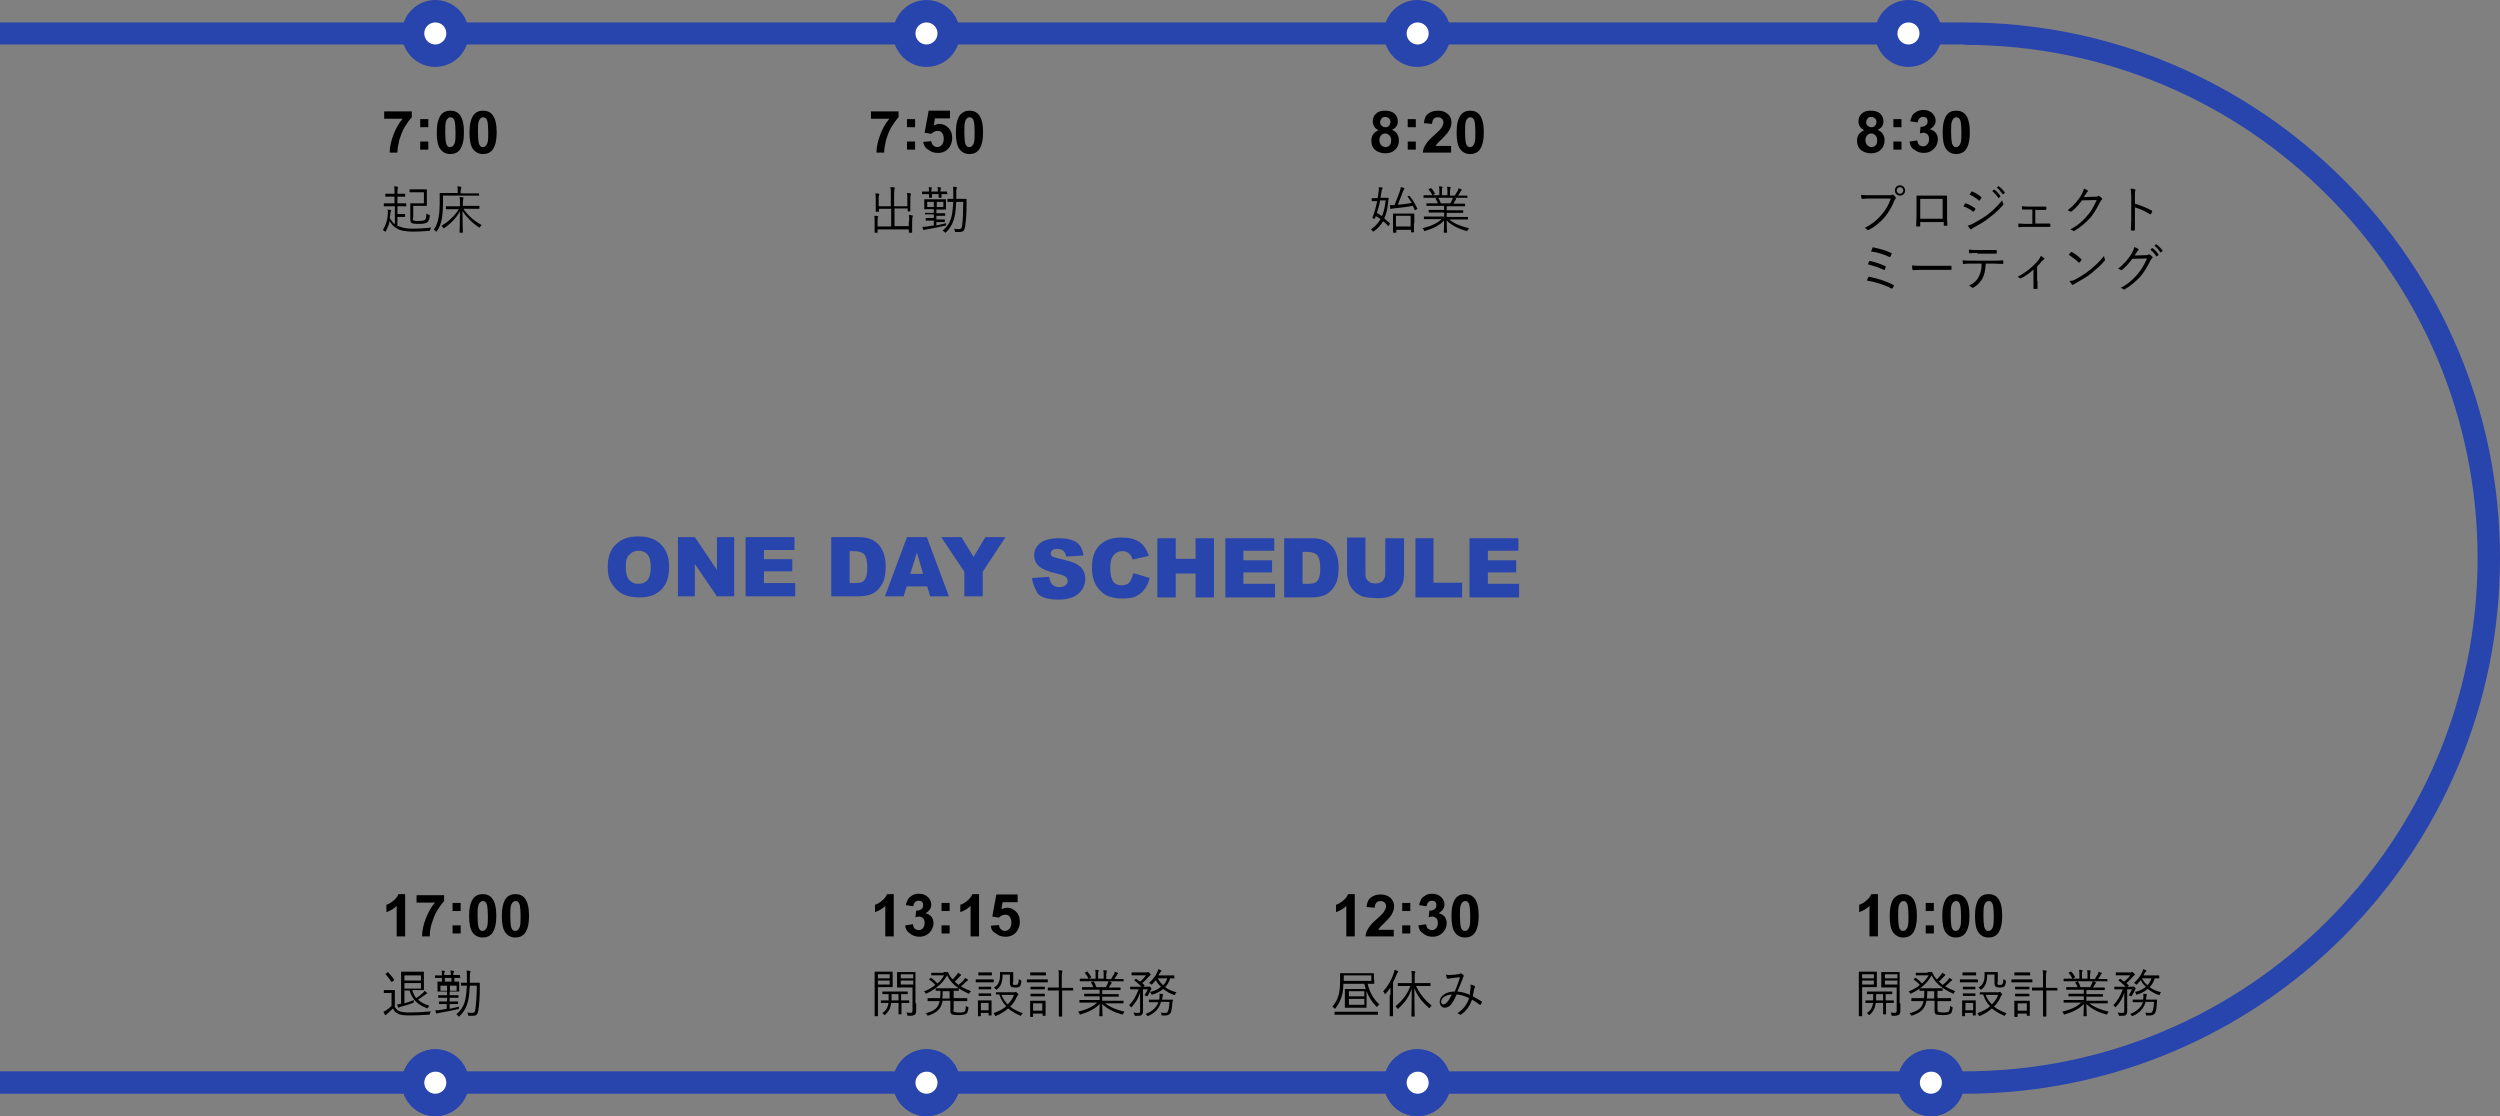 <?xml version="1.0" encoding="utf-8"?>
<!-- Generator: Adobe Illustrator 24.0.3, SVG Export Plug-In . SVG Version: 6.00 Build 0)  -->
<svg version="1.1" id="レイヤー_1" xmlns="http://www.w3.org/2000/svg" xmlns:xlink="http://www.w3.org/1999/xlink" x="0px"
	 y="0px" width="680px" height="303.6px" viewBox="0 0 680 303.6" style="enable-background:new 0 0 680 303.6;"
	 xml:space="preserve">
<rect x="0" y="0" width="680" height="303.6" fill="#808080" stroke="none"/>
<style type="text/css">
	.st0{fill:#2844AD;}
	.st1{fill:#FFFFFF;}
</style>
<g>
	<g>
		<path d="M104.5,32.3v-2h7.5v1.6c-0.6,0.6-1.2,1.5-1.9,2.6s-1.1,2.4-1.5,3.6c-0.3,1.3-0.5,2.4-0.5,3.4h-2.1c0-1.6,0.4-3.2,1-4.8
			c0.6-1.6,1.4-3.1,2.5-4.4H104.5z"/>
		<path d="M114.3,34.6v-2.2h2.2v2.2H114.3z M114.3,40.7v-2.2h2.2v2.2H114.3z"/>
		<path d="M122.5,30.1c1.1,0,2,0.4,2.6,1.2c0.7,0.9,1.1,2.5,1.1,4.7c0,2.2-0.4,3.7-1.1,4.7c-0.6,0.8-1.5,1.2-2.6,1.2
			c-1.1,0-2-0.4-2.7-1.3c-0.7-0.9-1-2.4-1-4.6c0-2.2,0.4-3.7,1.1-4.7C120.5,30.5,121.4,30.1,122.5,30.1z M122.5,31.9
			c-0.3,0-0.5,0.1-0.7,0.3c-0.2,0.2-0.4,0.5-0.5,0.9c-0.2,0.6-0.2,1.5-0.2,2.9s0.1,2.3,0.2,2.8c0.1,0.5,0.3,0.8,0.5,1
			c0.2,0.2,0.4,0.2,0.7,0.2s0.5-0.1,0.7-0.3c0.2-0.2,0.4-0.5,0.5-0.9c0.2-0.6,0.2-1.5,0.2-2.9s-0.1-2.3-0.2-2.8
			c-0.1-0.5-0.3-0.8-0.5-1C123,32,122.7,31.9,122.5,31.9z"/>
		<path d="M131.4,30.1c1.1,0,2,0.4,2.6,1.2c0.7,0.9,1.1,2.5,1.1,4.7c0,2.2-0.4,3.7-1.1,4.7c-0.6,0.8-1.5,1.2-2.6,1.2
			c-1.1,0-2-0.4-2.7-1.3c-0.7-0.9-1-2.4-1-4.6c0-2.2,0.4-3.7,1.1-4.7C129.4,30.5,130.3,30.1,131.4,30.1z M131.4,31.9
			c-0.3,0-0.5,0.1-0.7,0.3c-0.2,0.2-0.4,0.5-0.5,0.9c-0.2,0.6-0.2,1.5-0.2,2.9s0.1,2.3,0.2,2.8c0.1,0.5,0.3,0.8,0.5,1
			c0.2,0.2,0.4,0.2,0.7,0.2s0.5-0.1,0.7-0.3c0.2-0.2,0.4-0.5,0.5-0.9c0.2-0.6,0.2-1.5,0.2-2.9s-0.1-2.3-0.2-2.8
			c-0.1-0.5-0.3-0.8-0.5-1C131.9,32,131.6,31.9,131.4,31.9z"/>
	</g>
	<g>
		<path d="M108.4,61.5c0.9,0.4,2,0.7,3.8,0.7c1.8,0,3.3-0.1,5.1-0.3c-0.2,0.2-0.2,0.4-0.3,0.6c-0.1,0.3-0.1,0.3-0.3,0.3
			c-1.4,0.1-2.7,0.2-4.3,0.2c-2.2,0-3.7-0.3-4.7-1c-0.8-0.5-1.3-1.1-1.7-1.9c-0.2,1-0.6,1.9-1,2.7c-0.1,0.2-0.1,0.2-0.2,0.2
			c0,0-0.1,0-0.2-0.1c-0.1-0.1-0.3-0.3-0.5-0.3c1-1.5,1.4-3.3,1.4-5c0-0.2,0-0.4-0.1-0.6c0.2,0,0.6,0.1,0.8,0.1
			c0.1,0,0.2,0.1,0.2,0.2s0,0.1-0.1,0.2c0,0.1-0.1,0.3-0.1,0.4c0,0.4-0.1,0.9-0.2,1.3c0.3,0.7,0.8,1.3,1.4,1.8v-4.9h-1.2
			c-1.2,0-1.6,0-1.7,0c-0.1,0-0.1,0-0.1-0.1v-0.6c0-0.1,0-0.1,0.1-0.1c0.1,0,0.5,0,1.7,0h1.1v-1.8h-0.8c-1.1,0-1.5,0-1.6,0
			c-0.1,0-0.1,0-0.1-0.1v-0.6c0-0.1,0-0.1,0.1-0.1c0.1,0,0.4,0,1.6,0h0.8v-0.2c0-1,0-1.3-0.1-1.8c0.3,0,0.6,0,0.9,0.1
			c0.1,0,0.2,0.1,0.2,0.1c0,0.1,0,0.1-0.1,0.2c0,0.1-0.1,0.5-0.1,1.2v0.4h0.4c1.1,0,1.5,0,1.6,0c0.1,0,0.1,0,0.1,0.1v0.6
			c0,0.1,0,0.1-0.1,0.1c-0.1,0-0.4,0-1.6,0h-0.4v1.8h0.6c1.2,0,1.7,0,1.7,0c0.1,0,0.1,0,0.1,0.1V56c0,0.1,0,0.1-0.1,0.1
			c-0.1,0-0.5,0-1.7,0h-0.6v2.1h1.1c0.6,0,0.8,0,0.9,0c0.1,0,0.1,0,0.1,0.1v0.6c0,0.1,0,0.1-0.1,0.1c-0.1,0-0.3,0-0.9,0h-1.1V61.5z
			 M112.3,59.2c0,0.4,0,0.6,0.1,0.7c0.2,0.2,0.6,0.2,1.5,0.2c0.9,0,1.4-0.1,1.7-0.3c0.3-0.2,0.3-0.7,0.4-1.7
			c0.2,0.1,0.4,0.2,0.6,0.3c0.3,0.1,0.3,0.1,0.3,0.4c-0.1,0.9-0.3,1.3-0.6,1.6c-0.3,0.3-1,0.5-2.3,0.5c-1.3,0-1.9-0.1-2.1-0.3
			c-0.2-0.2-0.3-0.4-0.3-1.1v-2.8c0-0.9,0-1.2,0-1.3c0-0.1,0-0.1,0.1-0.1c0.1,0,0.4,0,1.3,0h2.3v-3h-2.4c-1.1,0-1.4,0-1.4,0
			c-0.1,0-0.1,0-0.1-0.1v-0.6c0-0.1,0-0.1,0.1-0.1c0.1,0,0.4,0,1.4,0h1.7c1,0,1.3,0,1.4,0c0.1,0,0.1,0,0.1,0.1c0,0.1,0,0.4,0,1.3
			v1.7c0,0.9,0,1.2,0,1.3c0,0.1,0,0.1-0.1,0.1c-0.1,0-0.4,0-1.4,0h-2.2V59.2z"/>
		<path d="M130.4,53.1c0,0.1,0,0.1-0.1,0.1c-0.1,0-0.5,0-2,0h-7.8v2.1c0,1.4-0.1,2.7-0.3,4.1c-0.2,1.1-0.6,2.4-1.3,3.4
			c-0.1,0.1-0.1,0.2-0.2,0.2s-0.1,0-0.2-0.1c-0.2-0.2-0.3-0.3-0.5-0.4c0.7-1,1.1-2.2,1.3-3.4c0.2-1,0.3-2.5,0.3-3.8
			c0-1.8,0-2.6,0-2.7c0-0.1,0-0.1,0.1-0.1c0.1,0,0.6,0,2,0h2.8v-0.7c0-0.4,0-0.8-0.1-1.1c0.4,0,0.6,0,0.9,0.1c0.1,0,0.2,0.1,0.2,0.1
			c0,0.1,0,0.2-0.1,0.3c0,0.1-0.1,0.4-0.1,0.7v0.7h2.9c1.4,0,1.9,0,2,0c0.1,0,0.1,0,0.1,0.1V53.1z M126.1,56.9
			c1.2,1.7,2.7,3.1,4.9,4.3c-0.2,0.2-0.3,0.3-0.4,0.5c-0.1,0.1-0.1,0.2-0.2,0.2c-0.1,0-0.1,0-0.2-0.1c-1.8-1.2-3.3-2.7-4.4-4.4
			c0,3.7,0.1,5.2,0.1,5.8c0,0.1,0,0.1-0.1,0.1h-0.7c-0.1,0-0.1,0-0.1-0.1c0-0.5,0.1-2,0.1-5.7c-1,1.7-2.2,3.1-4.2,4.5
			c-0.1,0.1-0.2,0.1-0.2,0.1c0,0-0.1-0.1-0.2-0.2c-0.1-0.2-0.3-0.3-0.4-0.5c2.2-1.3,3.7-2.9,4.7-4.5h-1.4c-1.4,0-1.9,0-2,0
			c-0.1,0-0.1,0-0.1-0.1v-0.6c0-0.1,0-0.1,0.1-0.1c0.1,0,0.6,0,2,0h1.7v-0.8c0-0.9,0-1.1-0.1-1.7c0.3,0,0.6,0,0.9,0.1
			c0.1,0,0.2,0.1,0.2,0.1c0,0.1-0.1,0.2-0.1,0.3c0,0.2-0.1,0.4-0.1,1.1v0.8h2.4c1.4,0,1.9,0,2,0c0.1,0,0.1,0,0.1,0.1v0.6
			c0,0.1,0,0.1-0.1,0.1c-0.1,0-0.5,0-2,0H126.1z"/>
	</g>
	<g>
		<path d="M110.1,254.7h-2.2v-8.3c-0.8,0.8-1.7,1.3-2.8,1.7v-2c0.6-0.2,1.2-0.5,1.9-1.1s1.1-1.1,1.4-1.8h1.8V254.7z"/>
		<path d="M113.3,245.5v-2h7.5v1.6c-0.6,0.6-1.2,1.5-1.9,2.6s-1.1,2.4-1.5,3.6s-0.5,2.4-0.5,3.4h-2.1c0-1.6,0.4-3.2,1-4.8
			s1.4-3.1,2.5-4.4H113.3z"/>
		<path d="M123.1,247.8v-2.2h2.2v2.2H123.1z M123.1,253.9v-2.2h2.2v2.2H123.1z"/>
		<path d="M131.3,243.2c1.1,0,2,0.4,2.6,1.2c0.7,0.9,1.1,2.5,1.1,4.7c0,2.2-0.4,3.7-1.1,4.7c-0.6,0.8-1.5,1.2-2.6,1.2
			c-1.1,0-2-0.4-2.7-1.3c-0.7-0.9-1-2.4-1-4.6c0-2.2,0.4-3.7,1.1-4.7C129.3,243.6,130.2,243.2,131.3,243.2z M131.3,245.1
			c-0.3,0-0.5,0.1-0.7,0.3c-0.2,0.2-0.4,0.5-0.5,0.9c-0.2,0.6-0.2,1.5-0.2,2.9s0.1,2.3,0.2,2.8c0.1,0.5,0.3,0.8,0.5,1
			c0.2,0.2,0.4,0.2,0.7,0.2s0.5-0.1,0.7-0.3c0.2-0.2,0.4-0.5,0.5-0.9c0.2-0.6,0.2-1.5,0.2-2.9s-0.1-2.3-0.2-2.8
			c-0.1-0.5-0.3-0.8-0.5-1C131.8,245.1,131.5,245.1,131.3,245.1z"/>
		<path d="M140.2,243.2c1.1,0,2,0.4,2.6,1.2c0.7,0.9,1.1,2.5,1.1,4.7c0,2.2-0.4,3.7-1.1,4.7c-0.6,0.8-1.5,1.2-2.6,1.2
			c-1.1,0-2-0.4-2.7-1.3c-0.7-0.9-1-2.4-1-4.6c0-2.2,0.4-3.7,1.1-4.7C138.2,243.6,139.1,243.2,140.2,243.2z M140.2,245.1
			c-0.3,0-0.5,0.1-0.7,0.3c-0.2,0.2-0.4,0.5-0.5,0.9c-0.2,0.6-0.2,1.5-0.2,2.9s0.1,2.3,0.2,2.8c0.1,0.5,0.3,0.8,0.5,1
			c0.2,0.2,0.4,0.2,0.7,0.2s0.5-0.1,0.7-0.3c0.2-0.2,0.4-0.5,0.5-0.9c0.2-0.6,0.2-1.5,0.2-2.9s-0.1-2.3-0.2-2.8
			c-0.1-0.5-0.3-0.8-0.5-1C140.7,245.1,140.4,245.1,140.2,245.1z"/>
	</g>
	<g>
		<path d="M107.3,273.6c0.3,0.7,0.6,1.1,1.2,1.4c0.5,0.2,1.5,0.4,2.8,0.4c1.8,0,3.8-0.1,5.9-0.3c-0.1,0.2-0.2,0.4-0.3,0.6
			c0,0.3,0,0.3-0.3,0.3c-1.8,0.1-3.5,0.2-5,0.2c-1.5,0-2.8-0.1-3.4-0.5c-0.6-0.3-1-0.7-1.3-1.4c-0.5,0.5-1,0.9-1.5,1.4
			c-0.2,0.1-0.3,0.2-0.3,0.3c0,0.1-0.1,0.1-0.2,0.1s-0.1,0-0.2-0.1c-0.1-0.2-0.3-0.5-0.4-0.8c0.4-0.2,0.6-0.3,0.9-0.5
			c0.4-0.3,0.9-0.7,1.3-1.1v-3.5h-1c-0.7,0-0.9,0-1,0c-0.1,0-0.1,0-0.1-0.1v-0.6c0-0.1,0-0.1,0.1-0.1c0.1,0,0.2,0,1,0h0.8
			c0.7,0,0.9,0,1,0c0.1,0,0.1,0,0.1,0.1c0,0.1,0,0.4,0,1.3V273.6z M105.4,264.5c0.1-0.1,0.2-0.1,0.2,0c0.6,0.6,1.1,1.2,1.6,2
			c0.1,0.1,0,0.1-0.1,0.2l-0.4,0.3c-0.1,0.1-0.1,0.1-0.2,0.1c0,0-0.1,0-0.1-0.1c-0.5-0.8-1-1.4-1.5-2c-0.1-0.1-0.1-0.1,0.1-0.2
			L105.4,264.5z M112.2,269.6c0.3,0.8,0.6,1.4,1,1.9c0.8-0.5,1.4-1,1.9-1.5c0.1-0.1,0.3-0.3,0.4-0.5c0.2,0.2,0.4,0.3,0.6,0.5
			c0.1,0.1,0.1,0.1,0.1,0.2c0,0.1-0.1,0.1-0.2,0.1c-0.1,0-0.2,0.2-0.4,0.3c-0.6,0.4-1.2,0.9-1.9,1.3c0.7,0.7,1.7,1.2,3.1,1.7
			c-0.1,0.1-0.3,0.3-0.4,0.5c-0.1,0.1-0.1,0.2-0.2,0.2c0,0-0.1,0-0.2-0.1c-2.5-1-3.9-2.4-4.6-4.8H110v3.5c0.8-0.2,1.6-0.5,2.6-0.9
			c0,0.2-0.1,0.3-0.1,0.5c0,0.3,0,0.3-0.2,0.3c-1,0.4-2,0.7-3.2,1c-0.3,0.1-0.4,0.1-0.5,0.2c-0.1,0.1-0.1,0.1-0.2,0.1
			c-0.1,0-0.1,0-0.1-0.1c-0.1-0.3-0.2-0.5-0.3-0.8c0.3,0,0.6-0.1,1.1-0.2v-6.6c0-1.4,0-2,0-2c0-0.1,0-0.1,0.1-0.1c0.1,0,0.6,0,1.8,0
			h2.5c1.2,0,1.6,0,1.7,0c0.1,0,0.1,0,0.1,0.1c0,0.1,0,0.5,0,1.4v2c0,1,0,1.3,0,1.4s0,0.1-0.1,0.1c-0.1,0-0.5,0-1.7,0H112.2z
			 M114.5,265.3H110v1.4h4.5V265.3z M114.5,267.4H110v1.5h4.5V267.4z"/>
		<path d="M125.4,265.9c0,0.1,0,0.1-0.1,0.1c-0.1,0-0.5,0-1.7,0c0,0.6,0,0.8,0,0.9c0,0.1,0,0.1-0.1,0.1h-0.6c-0.1,0-0.1,0-0.1-0.1
			c0-0.1,0-0.3,0-0.9h-1.8c0,0.6,0,0.8,0,0.9c0,0.1,0,0.1-0.1,0.1h-0.6c-0.1,0-0.1,0-0.1-0.1c0-0.1,0-0.3,0-0.9c-1.3,0-1.7,0-1.8,0
			c-0.1,0-0.1,0-0.1-0.1v-0.5c0-0.1,0-0.1,0.1-0.1c0.1,0,0.5,0,1.8,0v-0.2c0-0.4,0-0.7-0.1-1.1c0.3,0,0.5,0,0.8,0.1
			c0.1,0,0.1,0.1,0.1,0.1c0,0.1,0,0.1-0.1,0.2c0,0.1-0.1,0.3-0.1,0.7v0.1h1.8v-0.1c0-0.5,0-0.8-0.1-1.1c0.3,0,0.6,0,0.8,0.1
			c0.1,0,0.2,0,0.2,0.1s0,0.1-0.1,0.2c-0.1,0.1-0.1,0.3-0.1,0.7v0.1c1.2,0,1.6,0,1.7,0c0.1,0,0.1,0,0.1,0.1V265.9z M122.3,274.4
			c0.9-0.2,1.8-0.4,2.6-0.6c0,0.2-0.1,0.3-0.1,0.4c0,0.3,0,0.3-0.3,0.3c-1.6,0.4-3.3,0.7-5,1c-0.3,0.1-0.4,0.1-0.5,0.1
			c-0.1,0-0.1,0.1-0.2,0.1c-0.1,0-0.1-0.1-0.2-0.2c-0.1-0.2-0.1-0.4-0.2-0.7c0.5,0,0.8,0,1.4-0.1c0.5-0.1,1.1-0.2,1.7-0.3v-1.3H121
			c-1.1,0-1.5,0-1.5,0c-0.1,0-0.1,0-0.1-0.1v-0.5c0-0.1,0-0.1,0.1-0.1c0.1,0,0.4,0,1.5,0h0.6v-1h-0.7c-1.2,0-1.6,0-1.6,0
			c-0.1,0-0.1,0-0.1-0.1v-0.5c0-0.1,0-0.1,0.1-0.1c0.1,0,0.4,0,1.6,0h0.7v-1h-0.8c-1.2,0-1.6,0-1.7,0c-0.1,0-0.1,0-0.1-0.1
			c0-0.1,0-0.3,0-0.9v-0.7c0-0.6,0-0.8,0-0.9c0-0.1,0-0.1,0.1-0.1c0.1,0,0.5,0,1.7,0h2.3c1.2,0,1.6,0,1.7,0c0.1,0,0.1,0,0.1,0.1
			c0,0.1,0,0.3,0,0.9v0.7c0,0.6,0,0.8,0,0.9c0,0.1,0,0.1-0.1,0.1c-0.1,0-0.5,0-1.7,0h-0.8v1h0.7c1.2,0,1.6,0,1.6,0
			c0.1,0,0.1,0,0.1,0.1v0.5c0,0.1,0,0.1-0.1,0.1c-0.1,0-0.4,0-1.6,0h-0.7v1h0.6c1.1,0,1.5,0,1.6,0c0.1,0,0.1,0,0.1,0.1v0.5
			c0,0.1,0,0.1-0.1,0.1c-0.1,0-0.4,0-1.6,0h-0.6V274.4z M121.6,268.1h-1.8v1.4h1.8V268.1z M124.2,268.1h-1.8v1.4h1.8V268.1z
			 M128.9,267.3c1.1,0,1.4,0,1.5,0c0.1,0,0.1,0,0.1,0.1c0,0.4,0,0.8,0,1.3c0,2.1-0.1,4.4-0.4,6.2c-0.2,1.1-0.6,1.4-1.5,1.4
			c-0.4,0-0.7,0-1,0c-0.2,0-0.2,0-0.3-0.3c0-0.2-0.1-0.4-0.2-0.6c0.4,0.1,0.9,0.1,1.4,0.1c0.5,0,0.7-0.2,0.8-1
			c0.2-1.5,0.4-3.9,0.4-6.4h-1.9c-0.1,1.4-0.2,2.8-0.4,3.8c-0.4,1.8-1,3.1-2.4,4.5c-0.1,0.1-0.1,0.1-0.2,0.1c0,0-0.1,0-0.2-0.2
			c-0.2-0.2-0.3-0.3-0.5-0.4c1.4-1.1,2.2-2.6,2.5-4.2c0.2-1,0.3-2.2,0.4-3.6c-1.1,0-1.4,0-1.5,0c-0.1,0-0.1,0-0.1-0.1v-0.6
			c0-0.1,0-0.1,0.1-0.1c0.1,0,0.4,0,1.5,0c0-0.5,0-1.1,0-1.6c0-0.9,0-1.2-0.1-1.7c0.3,0,0.6,0,0.9,0.1c0.1,0,0.2,0.1,0.2,0.1
			c0,0.1,0,0.2-0.1,0.3c-0.1,0.1-0.1,0.6-0.1,1.3c0,0.5,0,1,0,1.5H128.9z"/>
	</g>
	<g>
		<path d="M243,254.7h-2.2v-8.3c-0.8,0.8-1.7,1.3-2.8,1.7v-2c0.6-0.2,1.2-0.5,1.9-1.1s1.1-1.1,1.4-1.8h1.8V254.7z"/>
		<path d="M246.2,251.7l2.1-0.3c0.1,0.5,0.2,1,0.5,1.2s0.7,0.4,1.1,0.4c0.5,0,0.8-0.2,1.1-0.5c0.3-0.3,0.5-0.8,0.5-1.4
			c0-0.6-0.1-1-0.4-1.3s-0.7-0.5-1.1-0.5c-0.3,0-0.6,0.1-1,0.2l0.2-1.8c0.6,0,1-0.1,1.4-0.4s0.5-0.6,0.5-1.1c0-0.4-0.1-0.7-0.3-0.9
			c-0.2-0.2-0.5-0.3-0.9-0.3c-0.4,0-0.7,0.1-1,0.4s-0.4,0.6-0.5,1.1l-2-0.3c0.1-0.7,0.4-1.2,0.6-1.7c0.3-0.4,0.7-0.7,1.2-1
			s1.1-0.4,1.7-0.4c1.1,0,1.9,0.3,2.6,1c0.5,0.6,0.8,1.2,0.8,1.9c0,1-0.5,1.8-1.6,2.4c0.7,0.1,1.2,0.5,1.6,0.9
			c0.4,0.5,0.6,1.1,0.6,1.8c0,1-0.4,1.9-1.1,2.6s-1.6,1.1-2.7,1.1c-1,0-1.9-0.3-2.6-0.9C246.7,253.4,246.3,252.7,246.2,251.7z"/>
		<path d="M256.1,247.8v-2.2h2.2v2.2H256.1z M256.1,253.9v-2.2h2.2v2.2H256.1z"/>
		<path d="M266.1,254.7H264v-8.3c-0.8,0.8-1.7,1.3-2.8,1.7v-2c0.6-0.2,1.2-0.5,1.9-1.1s1.1-1.1,1.4-1.8h1.8V254.7z"/>
		<path d="M269.5,251.8l2.2-0.2c0.1,0.5,0.2,0.9,0.6,1.2c0.3,0.3,0.7,0.4,1.1,0.4c0.5,0,0.8-0.2,1.2-0.6c0.3-0.4,0.5-0.9,0.5-1.7
			c0-0.7-0.2-1.2-0.5-1.6c-0.3-0.4-0.7-0.5-1.2-0.5c-0.6,0-1.2,0.3-1.7,0.8l-1.8-0.3l1.1-6h5.8v2.1h-4.1l-0.3,1.9
			c0.5-0.2,1-0.4,1.5-0.4c1,0,1.8,0.4,2.5,1.1c0.7,0.7,1,1.6,1,2.8c0,0.9-0.3,1.8-0.8,2.5c-0.7,1-1.8,1.5-3.1,1.5
			c-1.1,0-1.9-0.3-2.6-0.9C270,253.5,269.6,252.8,269.5,251.8z"/>
	</g>
	<g>
		<path d="M242.8,267.1c0,0.9,0,1.2,0,1.3c0,0.1,0,0.1-0.1,0.1c-0.1,0-0.4,0-1.4,0h-2.5v4.9c0,2,0,2.8,0,2.9c0,0.1,0,0.1-0.1,0.1
			H238c-0.1,0-0.1,0-0.1-0.1c0-0.1,0-0.9,0-2.9v-6.1c0-2,0-2.9,0-2.9c0-0.1,0-0.1,0.1-0.1c0.1,0,0.5,0,1.6,0h1.7c1,0,1.3,0,1.4,0
			c0.1,0,0.1,0,0.1,0.1c0,0.1,0,0.4,0,1.3V267.1z M242,265h-3.2v1.1h3.2V265z M242,266.7h-3.2v1.1h3.2V266.7z M247.4,272.7
			c0,0.1,0,0.1-0.1,0.1c-0.1,0-0.5,0-1.9,0h-0.2v1.5c0,1,0,1.5,0,1.5c0,0.1,0,0.1-0.1,0.1h-0.6c-0.1,0-0.1,0-0.1-0.1
			c0-0.1,0-0.5,0-1.5v-1.5h-2c-0.1,0.7-0.2,1.1-0.4,1.6c-0.3,0.6-0.7,1.1-1.2,1.6c-0.1,0.1-0.1,0.1-0.2,0.1c-0.1,0-0.1-0.1-0.2-0.2
			c-0.2-0.2-0.3-0.3-0.5-0.3c0.6-0.4,1.1-0.8,1.4-1.5c0.2-0.4,0.3-0.9,0.4-1.3h-0.1c-1.4,0-1.8,0-1.9,0c-0.1,0-0.1,0-0.1-0.1v-0.5
			c0-0.1,0-0.1,0.1-0.1c0.1,0,0.5,0,1.9,0h0.1c0-0.4,0-1,0-1.7c-1.1,0-1.5,0-1.6,0c-0.1,0-0.1,0-0.1-0.1v-0.5c0-0.1,0-0.1,0.1-0.1
			c0.1,0,0.5,0,1.8,0h3.1c1.3,0,1.8,0,1.8,0c0.1,0,0.1,0,0.1,0.1v0.5c0,0.1,0,0.1-0.1,0.1c-0.1,0-0.5,0-1.7,0v1.7h0.2
			c1.4,0,1.8,0,1.9,0c0.1,0,0.1,0,0.1,0.1V272.7z M244.4,270.4h-1.9c0,0.7,0,1.2,0,1.7h1.9V270.4z M249.2,272.9c0,0.8,0,1.5,0,2
			c0,0.6-0.1,0.9-0.4,1.1c-0.3,0.2-0.6,0.3-1.7,0.3c-0.3,0-0.3,0-0.3-0.3c-0.1-0.3-0.1-0.4-0.3-0.6c0.4,0,0.7,0.1,1,0.1
			c0.6,0,0.7-0.1,0.7-0.7v-6.2h-2.6c-1.1,0-1.4,0-1.5,0c-0.1,0-0.1,0-0.1-0.1c0-0.1,0-0.3,0-1.2v-1.6c0-0.9,0-1.1,0-1.2
			c0-0.1,0-0.1,0.1-0.1c0.1,0,0.4,0,1.5,0h1.8c1.1,0,1.4,0,1.5,0c0.1,0,0.1,0,0.1,0.1c0,0.1,0,0.6,0,2V272.9z M248.3,265H245v1.1
			h3.4V265z M248.3,266.7H245v1.1h3.4V266.7z"/>
		<path d="M256.6,264.4c0.6,0,1,0,1.1,0c0.1,0,0.1,0,0.2,0.1c0.2,0.5,0.4,0.9,0.7,1.3c0.2,0.2,0.3,0.4,0.5,0.6
			c0.4-0.4,0.8-0.8,1.1-1.2c0.1-0.2,0.2-0.3,0.4-0.6c0.3,0.2,0.5,0.3,0.7,0.4c0.1,0.1,0.1,0.1,0.1,0.2c0,0.1,0,0.1-0.1,0.2
			c-0.1,0-0.2,0.1-0.4,0.4c-0.4,0.4-0.8,0.8-1.2,1.2c0.3,0.3,0.7,0.6,1,0.9c0.5-0.4,1.1-0.9,1.4-1.3c0.1-0.2,0.3-0.3,0.4-0.6
			c0.3,0.2,0.5,0.3,0.7,0.4c0.1,0.1,0.1,0.1,0.1,0.2c0,0.1-0.1,0.1-0.2,0.2c-0.1,0-0.2,0.1-0.4,0.3c-0.4,0.4-0.8,0.8-1.3,1.2
			c0.8,0.5,1.7,0.9,2.7,1.3c-0.1,0.2-0.3,0.3-0.4,0.5c-0.1,0.2-0.1,0.2-0.2,0.2c0,0-0.1,0-0.2-0.1c-2.6-1.2-4.5-2.5-5.7-4.9
			c-1.1,2-2.8,3.6-5.5,4.9c-0.1,0.1-0.2,0.1-0.2,0.1c-0.1,0-0.1-0.1-0.2-0.2c-0.1-0.2-0.2-0.3-0.4-0.4c1.2-0.5,2.3-1.1,3.1-1.8
			c-0.5-0.6-1-1-1.6-1.4c-0.1-0.1-0.1-0.1,0-0.2l0.3-0.3c0.1-0.1,0.1-0.1,0.2,0c0.6,0.4,1.1,0.9,1.7,1.5c0.8-0.7,1.3-1.4,1.8-2.2h-2
			c-1,0-1.4,0-1.4,0c-0.1,0-0.1,0-0.1-0.1v-0.5c0-0.1,0-0.1,0.1-0.1c0.1,0,0.4,0,1.4,0H256.6z M259.3,274.6c0,0.4,0.1,0.5,0.2,0.6
			c0.2,0.1,0.5,0.2,1.4,0.2s1.2-0.1,1.4-0.2c0.2-0.2,0.4-0.6,0.4-1.6c0.2,0.1,0.3,0.2,0.5,0.3c0.2,0.1,0.3,0.1,0.2,0.3
			c-0.1,1-0.3,1.4-0.7,1.6c-0.3,0.2-1.1,0.3-1.9,0.3c-1.1,0-1.6-0.1-1.9-0.2c-0.3-0.2-0.4-0.4-0.4-1.1v-2.6h-2.1
			c-0.4,2.2-1.5,3.2-3.8,4c-0.1,0-0.2,0.1-0.2,0.1c-0.1,0-0.1-0.1-0.2-0.2c-0.1-0.2-0.3-0.3-0.4-0.5c2.3-0.6,3.4-1.4,3.8-3.3h-1.3
			c-1.4,0-1.9,0-1.9,0c-0.1,0-0.1,0-0.1-0.1v-0.6c0-0.1,0-0.1,0.1-0.1c0.1,0,0.5,0,1.9,0h1.4c0.1-0.5,0.1-1,0.1-1.6v-0.4
			c-0.8,0-1.1,0-1.2,0c-0.1,0-0.1,0-0.1-0.1v-0.5c0-0.1,0-0.1,0.1-0.1c0.1,0,0.5,0,1.7,0h2.6c1.3,0,1.7,0,1.8,0c0.1,0,0.1,0,0.1,0.1
			v0.5c0,0.1,0,0.1-0.1,0.1c-0.1,0-0.4,0-1.3,0v2h1.7c1.4,0,1.9,0,1.9,0c0.1,0,0.1,0,0.1,0.1v0.6c0,0.1,0,0.1-0.1,0.1
			c-0.1,0-0.5,0-1.9,0h-1.7V274.6z M258.4,269.6h-2v0.4c0,0.6,0,1.1-0.1,1.6h2V269.6z"/>
		<path d="M270.2,267.1c0,0.1,0,0.1-0.1,0.1c-0.1,0-0.4,0-1.5,0H267c-1.1,0-1.4,0-1.5,0c-0.1,0-0.1,0-0.1-0.1v-0.6
			c0-0.1,0-0.1,0.1-0.1c0.1,0,0.4,0,1.5,0h1.7c1.1,0,1.4,0,1.5,0c0.1,0,0.1,0,0.1,0.1V267.1z M269.7,274.2c0,1.6,0,1.9,0,1.9
			c0,0.1,0,0.1-0.1,0.1h-0.6c-0.1,0-0.1,0-0.1-0.1v-0.6h-2.1v0.8c0,0.1,0,0.1-0.1,0.1h-0.6c-0.1,0-0.1,0-0.1-0.1c0-0.1,0-0.4,0-2.1
			v-0.8c0-0.8,0-1.2,0-1.2c0-0.1,0-0.1,0.1-0.1c0.1,0,0.3,0,1.2,0h1.1c0.9,0,1.1,0,1.2,0c0.1,0,0.1,0,0.1,0.1c0,0.1,0,0.4,0,1V274.2
			z M269.8,265.2c0,0.1,0,0.1-0.1,0.1c-0.1,0-0.3,0-1.2,0h-1.1c-0.9,0-1.1,0-1.2,0c-0.1,0-0.1,0-0.1-0.1v-0.6c0-0.1,0-0.1,0.1-0.1
			c0.1,0,0.3,0,1.2,0h1.1c0.9,0,1.1,0,1.2,0c0.1,0,0.1,0,0.1,0.1V265.2z M269.6,269c0,0.1,0,0.1-0.1,0.1c-0.1,0-0.3,0-1.1,0h-1
			c-0.8,0-1.1,0-1.1,0c-0.1,0-0.1,0-0.1-0.1v-0.5c0-0.1,0-0.1,0.1-0.1c0.1,0,0.3,0,1.1,0h1c0.8,0,1.1,0,1.1,0c0.1,0,0.1,0,0.1,0.1
			V269z M269.6,270.8c0,0.1,0,0.1-0.1,0.1c-0.1,0-0.3,0-1.1,0h-1c-0.8,0-1.1,0-1.1,0c-0.1,0-0.1,0-0.1-0.1v-0.5c0-0.1,0-0.1,0.1-0.1
			c0.1,0,0.3,0,1.1,0h1c0.8,0,1.1,0,1.1,0c0.1,0,0.1,0,0.1,0.1V270.8z M268.9,272.8h-2.1v2h2.1V272.8z M275.8,269.9
			c0.2,0,0.2,0,0.3-0.1c0,0,0.1,0,0.2,0c0.1,0,0.2,0.1,0.4,0.3c0.2,0.2,0.3,0.3,0.3,0.4c0,0.1-0.1,0.1-0.1,0.2
			c-0.1,0.1-0.2,0.1-0.3,0.4c-0.4,0.9-1,1.9-1.8,2.7c0.9,0.8,2.1,1.3,3.4,1.8c-0.2,0.2-0.3,0.3-0.4,0.5c-0.1,0.2-0.1,0.2-0.2,0.2
			c0,0-0.1,0-0.2-0.1c-1.2-0.5-2.2-1.1-3.2-1.9c-0.9,0.8-2,1.5-3.2,2c-0.3,0.1-0.3,0.1-0.4-0.2c-0.1-0.2-0.2-0.3-0.4-0.5
			c1.4-0.5,2.6-1.1,3.5-1.9c-0.8-0.8-1.4-1.8-1.9-3.2c-0.5,0-0.7,0-0.8,0c-0.1,0-0.1,0-0.1-0.1V270c0-0.1,0-0.1,0.1-0.1
			c0.1,0,0.5,0,1.7,0H275.8z M275.5,267.2c0,0.3,0,0.5,0.1,0.6c0.1,0.1,0.2,0.1,0.6,0.1c0.4,0,0.6-0.1,0.7-0.3
			c0.1-0.2,0.2-0.5,0.2-1.3c0.1,0.1,0.3,0.2,0.5,0.3c0.2,0.1,0.2,0.1,0.2,0.3c0,0.7-0.2,1.1-0.4,1.4c-0.2,0.2-0.6,0.3-1.3,0.3
			c-0.6,0-0.9-0.1-1-0.2c-0.3-0.2-0.4-0.5-0.4-1v-2.3h-2c0,2.1-0.5,3.2-1.5,4c-0.1,0.1-0.2,0.1-0.2,0.1s-0.1,0-0.2-0.2
			c-0.1-0.1-0.3-0.3-0.5-0.3c0.9-0.6,1.7-1.4,1.7-3.3c0-0.6,0-0.9,0-0.9c0-0.1,0-0.1,0.1-0.1c0.1,0,0.3,0,1.1,0h1.1
			c0.8,0,1.1,0,1.2,0c0.1,0,0.1,0,0.1,0.1c0,0.1,0,0.4,0,1.2V267.2z M272.4,270.6c0.4,1.1,1,1.9,1.7,2.6c0.8-0.8,1.4-1.7,1.7-2.6
			H272.4z"/>
		<path d="M285,267.1c0,0.1,0,0.1-0.1,0.1s-0.4,0-1.6,0h-2.3c-1.1,0-1.5,0-1.6,0c-0.1,0-0.1,0-0.1-0.1v-0.6c0-0.1,0-0.1,0.1-0.1
			c0.1,0,0.4,0,1.6,0h2.3c1.1,0,1.5,0,1.6,0s0.1,0,0.1,0.1V267.1z M284.5,265.2c0,0.1,0,0.1-0.1,0.1c-0.1,0-0.3,0-1.3,0h-1.5
			c-1,0-1.2,0-1.3,0c-0.1,0-0.1,0-0.1-0.1v-0.6c0-0.1,0-0.1,0.1-0.1c0.1,0,0.3,0,1.3,0h1.5c1,0,1.2,0,1.3,0c0.1,0,0.1,0,0.1,0.1
			V265.2z M284.4,274.2c0,1.6,0,1.9,0,2c0,0.1,0,0.1-0.1,0.1h-0.6c-0.1,0-0.1,0-0.1-0.1v-0.5H281v0.8c0,0.1,0,0.1-0.1,0.1h-0.6
			c-0.1,0-0.1,0-0.1-0.1c0-0.1,0-0.4,0-2.1v-0.9c0-0.8,0-1.1,0-1.2c0-0.1,0-0.1,0.1-0.1c0.1,0,0.4,0,1.3,0h1.4c0.9,0,1.2,0,1.3,0
			c0.1,0,0.1,0,0.1,0.1c0,0.1,0,0.4,0,1V274.2z M284.2,269c0,0.1,0,0.1-0.1,0.1c-0.1,0-0.3,0-1.2,0h-1.3c-0.9,0-1.1,0-1.2,0
			c-0.1,0-0.1,0-0.1-0.1v-0.5c0-0.1,0-0.1,0.1-0.1c0.1,0,0.3,0,1.2,0h1.3c0.9,0,1.1,0,1.2,0c0.1,0,0.1,0,0.1,0.1V269z M284.2,270.9
			c0,0.1,0,0.1-0.1,0.1c-0.1,0-0.3,0-1.2,0h-1.3c-0.9,0-1.1,0-1.2,0c-0.1,0-0.1,0-0.1-0.1v-0.5c0-0.1,0-0.1,0.1-0.1
			c0.1,0,0.3,0,1.2,0h1.3c0.9,0,1.1,0,1.2,0c0.1,0,0.1,0,0.1,0.1V270.9z M283.5,272.9H281v2h2.5V272.9z M292,269.3
			c0,0.1,0,0.1-0.1,0.1c-0.1,0-0.5,0-1.8,0h-1.2v4.5c0,1.7,0,2.4,0,2.5c0,0.1,0,0.1-0.1,0.1h-0.7c-0.1,0-0.1,0-0.1-0.1
			c0-0.1,0-0.8,0-2.5v-4.5h-1.1c-1.3,0-1.8,0-1.8,0c-0.1,0-0.1,0-0.1-0.1v-0.6c0-0.1,0-0.1,0.1-0.1c0.1,0,0.5,0,1.8,0h1.1v-2.8
			c0-1,0-1.4-0.1-1.9c0.4,0,0.7,0,0.9,0.1c0.1,0,0.2,0.1,0.2,0.1c0,0.1,0,0.1-0.1,0.3c0,0.2-0.1,0.5-0.1,1.4v2.9h1.2
			c1.3,0,1.8,0,1.8,0c0.1,0,0.1,0,0.1,0.1V269.3z"/>
		<path d="M300.5,272.8c1.3,1.1,3,1.8,5.4,2.4c-0.1,0.1-0.3,0.3-0.4,0.5c-0.1,0.3-0.1,0.3-0.4,0.2c-2.2-0.6-3.9-1.5-5.3-2.8
			c0,2.1,0.1,3,0.1,3.2c0,0.1,0,0.1-0.1,0.1h-0.7c-0.1,0-0.1,0-0.1-0.1c0-0.2,0.1-1.1,0.1-3.2c-1.4,1.4-2.9,2.1-5.1,2.8
			c-0.3,0.1-0.3,0.1-0.4-0.2c-0.1-0.2-0.2-0.4-0.4-0.5c2.3-0.6,4-1.3,5.2-2.5h-2.9c-1.3,0-1.8,0-1.8,0c-0.1,0-0.1,0-0.1-0.1v-0.5
			c0-0.1,0-0.1,0.1-0.1c0.1,0,0.5,0,1.8,0h3.6V271h-2.1c-1.4,0-1.9,0-2,0c-0.1,0-0.1,0-0.1-0.1v-0.5c0-0.1,0-0.1,0.1-0.1
			c0.1,0,0.6,0,2,0h2.1v-1.1h-2.8c-1.4,0-1.9,0-1.9,0c-0.1,0-0.1,0-0.1-0.1v-0.5c0-0.1,0-0.1,0.1-0.1c0.1,0,0.5,0,1.9,0h1.1
			c-0.2-0.5-0.4-0.9-0.6-1.2c-0.1-0.1,0-0.1,0.1-0.2l0.4-0.1c0.1-0.1,0.2-0.1,0.2,0c0.3,0.4,0.5,0.9,0.7,1.5h2.6
			c0.2-0.3,0.3-0.6,0.5-1c0.1-0.2,0.1-0.3,0.2-0.6c0.3,0.1,0.5,0.1,0.7,0.2c0.1,0,0.2,0.1,0.2,0.2s-0.1,0.1-0.1,0.2
			c-0.1,0.1-0.1,0.2-0.2,0.3c-0.1,0.2-0.3,0.5-0.5,0.8h1.2c1.4,0,1.9,0,1.9,0c0.1,0,0.1,0,0.1,0.1v0.5c0,0.1,0,0.1-0.1,0.1
			c-0.1,0-0.5,0-1.9,0h-3v1.1h2.4c1.4,0,1.9,0,2,0c0.1,0,0.1,0,0.1,0.1v0.5c0,0.1,0,0.1-0.1,0.1c-0.1,0-0.6,0-2,0h-2.4v1.1h3.9
			c1.3,0,1.8,0,1.8,0c0.1,0,0.1,0,0.1,0.1v0.5c0,0.1,0,0.1-0.1,0.1c-0.1,0-0.5,0-1.8,0H300.5z M305.7,266.8c0,0.1,0,0.1-0.1,0.1
			c-0.1,0-0.5,0-1.8,0h-8.2c-1.3,0-1.8,0-1.8,0c-0.1,0-0.1,0-0.1-0.1v-0.5c0-0.1,0-0.1,0.1-0.1c0.1,0,0.5,0,1.8,0h0.5
			c-0.3-0.6-0.6-1.1-1-1.5c-0.1-0.1-0.1-0.1,0.1-0.2l0.4-0.2c0.1-0.1,0.1-0.1,0.2,0c0.3,0.4,0.7,0.9,1,1.4c0,0.1,0,0.1-0.1,0.2
			l-0.5,0.3h1.8v-1.1c0-0.5,0-0.9-0.1-1.3c0.3,0,0.6,0,0.9,0.1c0.1,0,0.1,0.1,0.1,0.1s0,0.1-0.1,0.2c-0.1,0.1-0.1,0.3-0.1,0.9v1.1
			h1.5v-1c0-0.5,0-0.9-0.1-1.3c0.3,0,0.6,0,0.9,0.1c0.1,0,0.1,0.1,0.1,0.1c0,0.1,0,0.1-0.1,0.2c0,0.1-0.1,0.3-0.1,0.9v1.1h1.3
			c0.3-0.4,0.5-0.9,0.8-1.3c0.1-0.2,0.2-0.4,0.2-0.7c0.3,0.1,0.6,0.2,0.8,0.3c0.1,0,0.1,0.1,0.1,0.1c0,0.1,0,0.1-0.1,0.2
			c-0.1,0.1-0.2,0.2-0.2,0.3c-0.2,0.4-0.5,0.7-0.7,1.1h0.6c1.3,0,1.8,0,1.8,0c0.1,0,0.1,0,0.1,0.1V266.8z"/>
		<path d="M312.2,268.4c0.1,0,0.2,0,0.3-0.1s0.1,0,0.1,0c0.1,0,0.2,0.1,0.3,0.2c0.2,0.2,0.3,0.3,0.3,0.4s0,0.1-0.1,0.2
			s-0.1,0.2-0.2,0.4c-0.2,0.4-0.4,0.8-0.7,1.3c-0.1,0.1-0.1,0.2-0.2,0.2c0,0-0.1,0-0.2-0.1c-0.2-0.1-0.4-0.1-0.5-0.2
			c0.4-0.6,0.7-1.1,0.9-1.6h-1.3v4.1c0,0.7,0,1.2,0,1.9c0,0.5-0.1,0.7-0.4,1c-0.2,0.2-0.6,0.2-1.6,0.2c-0.3,0-0.3,0-0.3-0.3
			c-0.1-0.2-0.2-0.4-0.3-0.6c0.4,0.1,0.8,0.1,1.3,0.1c0.4,0,0.5-0.1,0.5-0.5v-3.3c0-0.6,0-1.2,0-1.7c-0.4,1.3-1,2.5-2.2,3.8
			c-0.1,0.1-0.1,0.2-0.2,0.2s-0.1-0.1-0.2-0.2c-0.1-0.2-0.3-0.3-0.4-0.4c1.2-1.1,2.1-2.9,2.6-4.3h-0.6c-1.2,0-1.6,0-1.6,0
			c-0.1,0-0.1,0-0.1-0.1v-0.5c0-0.1,0-0.1,0.1-0.1c0.1,0,0.5,0,1.6,0h1.4c-0.6-0.6-1.2-1.1-1.9-1.7c-0.1-0.1-0.1-0.1,0-0.2l0.3-0.2
			c0.1-0.1,0.1-0.1,0.2,0c0.3,0.2,0.7,0.5,1,0.7c0.6-0.5,1.1-1,1.6-1.7h-2.3c-1.1,0-1.5,0-1.5,0c-0.1,0-0.1,0-0.1-0.1v-0.6
			c0-0.1,0-0.1,0.1-0.1c0.1,0,0.4,0,1.5,0h2.4c0.1,0,0.3,0,0.3-0.1c0.1,0,0.1,0,0.2,0c0.1,0,0.2,0.1,0.4,0.3
			c0.2,0.2,0.3,0.3,0.3,0.4c0,0.1-0.1,0.2-0.2,0.2c-0.1,0.1-0.2,0.2-0.4,0.4c-0.5,0.6-1,1.1-1.7,1.7l0.6,0.6
			c0.1,0.1,0.1,0.1-0.1,0.2l-0.2,0.2H312.2z M318.9,272.5c-0.1,1.5-0.2,2.4-0.5,3c-0.2,0.4-0.7,0.7-1.3,0.7c-0.3,0-0.6,0-0.9,0
			c-0.3,0-0.3,0-0.3-0.3c0-0.2-0.1-0.4-0.2-0.5c0.4,0.1,0.8,0.1,1.2,0.1c0.4,0,0.6,0,0.7-0.3c0.3-0.4,0.4-1.3,0.5-2.7h-2.3
			c-0.5,1.8-1.6,3-3.4,3.8c-0.1,0.1-0.2,0.1-0.2,0.1c-0.1,0-0.1-0.1-0.2-0.2c-0.1-0.2-0.3-0.3-0.4-0.4c1.6-0.6,2.9-1.6,3.5-3.2h-0.7
			c-1.3,0-1.7,0-1.8,0c-0.1,0-0.1,0-0.1-0.1v-0.5c0-0.1,0-0.1,0.1-0.1c0.1,0,0.5,0,1.8,0h0.9c0.1-0.3,0.1-0.6,0.1-1
			c0-0.2,0-0.4,0-0.6c0.3,0,0.6,0,0.8,0.1c0.1,0,0.2,0.1,0.2,0.1c0,0.1,0,0.2-0.1,0.2c-0.1,0.1-0.1,0.3-0.1,0.5
			c0,0.2-0.1,0.5-0.1,0.7h1.1c1.3,0,1.7,0,1.8,0c0.1,0,0.1,0,0.1,0.1L318.9,272.5z M319.6,266c0,0.1,0,0.1-0.1,0.1
			c-0.1,0-0.4,0-1.2,0c-0.3,1-0.8,1.8-1.4,2.4c0.9,0.7,2,1.1,3.1,1.4c-0.1,0.2-0.3,0.3-0.3,0.5c-0.1,0.3-0.1,0.3-0.4,0.2
			c-1-0.3-2-0.9-2.9-1.6c-0.9,0.7-1.8,1.2-2.9,1.5c-0.2,0.1-0.3,0.1-0.4-0.2c-0.1-0.2-0.2-0.4-0.3-0.5c1.1-0.2,2.1-0.7,3-1.4
			c-0.6-0.5-1.1-1.1-1.4-1.8c-0.3,0.3-0.6,0.7-1,1.1c-0.1,0.1-0.1,0.1-0.2,0.1c0,0-0.1,0-0.2-0.1c-0.1-0.2-0.3-0.3-0.5-0.3
			c1.1-1,1.7-1.8,2.2-2.8c0.2-0.4,0.3-0.7,0.3-1c0.3,0.1,0.6,0.2,0.8,0.3c0.1,0,0.1,0.1,0.1,0.1c0,0.1,0,0.1-0.1,0.2
			c-0.1,0.1-0.2,0.3-0.3,0.4l-0.4,0.7h2.7c1.1,0,1.5,0,1.5,0c0.1,0,0.1,0,0.1,0.1V266z M314.9,266.1c0.4,0.7,0.9,1.4,1.5,1.9
			c0.5-0.5,0.9-1.2,1.1-1.9H314.9z"/>
	</g>
	<g>
		<path d="M510.7,254.7h-2.2v-8.3c-0.8,0.8-1.7,1.3-2.8,1.7v-2c0.6-0.2,1.2-0.5,1.9-1.1s1.1-1.1,1.4-1.8h1.8V254.7z"/>
		<path d="M517.7,243.2c1.1,0,2,0.4,2.6,1.2c0.7,0.9,1.1,2.5,1.1,4.7c0,2.2-0.4,3.7-1.1,4.7c-0.6,0.8-1.5,1.2-2.6,1.2
			c-1.1,0-2-0.4-2.7-1.3s-1-2.4-1-4.6c0-2.2,0.4-3.7,1.1-4.7C515.8,243.6,516.6,243.2,517.7,243.2z M517.7,245.1
			c-0.3,0-0.5,0.1-0.7,0.3s-0.4,0.5-0.5,0.9c-0.2,0.6-0.2,1.5-0.2,2.9s0.1,2.3,0.2,2.8s0.3,0.8,0.5,1s0.4,0.2,0.7,0.2
			s0.5-0.1,0.7-0.3s0.4-0.5,0.5-0.9c0.2-0.6,0.2-1.5,0.2-2.9s-0.1-2.3-0.2-2.8s-0.3-0.8-0.5-1S518,245.1,517.7,245.1z"/>
		<path d="M523.8,247.8v-2.2h2.2v2.2H523.8z M523.8,253.9v-2.2h2.2v2.2H523.8z"/>
		<path d="M532,243.2c1.1,0,2,0.4,2.6,1.2c0.7,0.9,1.1,2.5,1.1,4.7c0,2.2-0.4,3.7-1.1,4.7c-0.6,0.8-1.5,1.2-2.6,1.2
			c-1.1,0-2-0.4-2.7-1.3s-1-2.4-1-4.6c0-2.2,0.4-3.7,1.1-4.7C530,243.6,530.9,243.2,532,243.2z M532,245.1c-0.3,0-0.5,0.1-0.7,0.3
			s-0.4,0.5-0.5,0.9c-0.2,0.6-0.2,1.5-0.2,2.9s0.1,2.3,0.2,2.8s0.3,0.8,0.5,1s0.4,0.2,0.7,0.2s0.5-0.1,0.7-0.3s0.4-0.5,0.5-0.9
			c0.2-0.6,0.2-1.5,0.2-2.9s-0.1-2.3-0.2-2.8s-0.3-0.8-0.5-1S532.2,245.1,532,245.1z"/>
		<path d="M540.9,243.2c1.1,0,2,0.4,2.6,1.2c0.7,0.9,1.1,2.5,1.1,4.7c0,2.2-0.4,3.7-1.1,4.7c-0.6,0.8-1.5,1.2-2.6,1.2
			c-1.1,0-2-0.4-2.7-1.3s-1-2.4-1-4.6c0-2.2,0.4-3.7,1.1-4.7C538.9,243.6,539.8,243.2,540.9,243.2z M540.9,245.1
			c-0.3,0-0.5,0.1-0.7,0.3s-0.4,0.5-0.5,0.9c-0.2,0.6-0.2,1.5-0.2,2.9s0.1,2.3,0.2,2.8s0.3,0.8,0.5,1s0.4,0.2,0.7,0.2
			s0.5-0.1,0.7-0.3s0.4-0.5,0.5-0.9c0.2-0.6,0.2-1.5,0.2-2.9s-0.1-2.3-0.2-2.8s-0.3-0.8-0.5-1S541.1,245.1,540.9,245.1z"/>
	</g>
	<g>
		<path d="M510.5,267.1c0,0.9,0,1.2,0,1.3c0,0.1,0,0.1-0.1,0.1c-0.1,0-0.4,0-1.4,0h-2.5v4.9c0,2,0,2.8,0,2.9c0,0.1,0,0.1-0.1,0.1
			h-0.7c-0.1,0-0.1,0-0.1-0.1c0-0.1,0-0.9,0-2.9v-6.1c0-2,0-2.9,0-2.9c0-0.1,0-0.1,0.1-0.1c0.1,0,0.5,0,1.6,0h1.7c1,0,1.3,0,1.4,0
			c0.1,0,0.1,0,0.1,0.1c0,0.1,0,0.4,0,1.3V267.1z M509.7,265h-3.2v1.1h3.2V265z M509.7,266.7h-3.2v1.1h3.2V266.7z M515.2,272.7
			c0,0.1,0,0.1-0.1,0.1c-0.1,0-0.5,0-1.9,0H513v1.5c0,1,0,1.5,0,1.5c0,0.1,0,0.1-0.1,0.1h-0.6c-0.1,0-0.1,0-0.1-0.1
			c0-0.1,0-0.5,0-1.5v-1.5h-2c-0.1,0.7-0.2,1.1-0.4,1.6c-0.3,0.6-0.7,1.1-1.2,1.6c-0.1,0.1-0.1,0.1-0.2,0.1c-0.1,0-0.1-0.1-0.2-0.2
			c-0.2-0.2-0.3-0.3-0.5-0.3c0.6-0.4,1.1-0.8,1.4-1.5c0.2-0.4,0.3-0.9,0.4-1.3h-0.1c-1.4,0-1.8,0-1.9,0c-0.1,0-0.1,0-0.1-0.1v-0.5
			c0-0.1,0-0.1,0.1-0.1c0.1,0,0.5,0,1.9,0h0.1c0-0.4,0-1,0-1.7c-1.1,0-1.5,0-1.6,0c-0.1,0-0.1,0-0.1-0.1v-0.5c0-0.1,0-0.1,0.1-0.1
			c0.1,0,0.5,0,1.8,0h3.1c1.3,0,1.8,0,1.8,0c0.1,0,0.1,0,0.1,0.1v0.5c0,0.1,0,0.1-0.1,0.1c-0.1,0-0.5,0-1.7,0v1.7h0.2
			c1.4,0,1.8,0,1.9,0c0.1,0,0.1,0,0.1,0.1V272.7z M512.2,270.4h-1.9c0,0.7,0,1.2,0,1.7h1.9V270.4z M516.9,272.9c0,0.8,0,1.5,0,2
			c0,0.6-0.1,0.9-0.4,1.1c-0.3,0.2-0.6,0.3-1.7,0.3c-0.3,0-0.3,0-0.3-0.3c-0.1-0.3-0.1-0.4-0.3-0.6c0.4,0,0.7,0.1,1,0.1
			c0.6,0,0.7-0.1,0.7-0.7v-6.2h-2.6c-1.1,0-1.4,0-1.5,0c-0.1,0-0.1,0-0.1-0.1c0-0.1,0-0.3,0-1.2v-1.6c0-0.9,0-1.1,0-1.2
			c0-0.1,0-0.1,0.1-0.1c0.1,0,0.4,0,1.5,0h1.8c1.1,0,1.4,0,1.5,0c0.1,0,0.1,0,0.1,0.1c0,0.1,0,0.6,0,2V272.9z M516.1,265h-3.4v1.1
			h3.4V265z M516.1,266.7h-3.4v1.1h3.4V266.7z"/>
		<path d="M524.3,264.4c0.6,0,1,0,1.1,0c0.1,0,0.1,0,0.2,0.1c0.2,0.5,0.4,0.9,0.7,1.3c0.2,0.2,0.3,0.4,0.5,0.6
			c0.4-0.4,0.8-0.8,1.1-1.2c0.1-0.2,0.2-0.3,0.4-0.6c0.3,0.2,0.5,0.3,0.7,0.4c0.1,0.1,0.1,0.1,0.1,0.2c0,0.1,0,0.1-0.1,0.2
			c-0.1,0-0.2,0.1-0.4,0.4c-0.4,0.4-0.8,0.8-1.2,1.2c0.3,0.3,0.7,0.6,1,0.9c0.5-0.4,1.1-0.9,1.4-1.3c0.1-0.2,0.3-0.3,0.4-0.6
			c0.3,0.2,0.5,0.3,0.7,0.4c0.1,0.1,0.1,0.1,0.1,0.2c0,0.1-0.1,0.1-0.2,0.2c-0.1,0-0.2,0.1-0.4,0.3c-0.4,0.4-0.8,0.8-1.3,1.2
			c0.8,0.5,1.7,0.9,2.7,1.3c-0.1,0.2-0.3,0.3-0.3,0.5c-0.1,0.2-0.1,0.2-0.2,0.2c0,0-0.1,0-0.2-0.1c-2.6-1.2-4.5-2.5-5.7-4.9
			c-1.1,2-2.8,3.6-5.5,4.9c-0.1,0.1-0.2,0.1-0.2,0.1c-0.1,0-0.1-0.1-0.2-0.2c-0.1-0.2-0.2-0.3-0.4-0.4c1.2-0.5,2.3-1.1,3.1-1.8
			c-0.5-0.6-1-1-1.6-1.4c-0.1-0.1-0.1-0.1,0-0.2l0.3-0.3c0.1-0.1,0.1-0.1,0.2,0c0.6,0.4,1.1,0.9,1.7,1.5c0.8-0.7,1.3-1.4,1.8-2.2h-2
			c-1.1,0-1.4,0-1.4,0c-0.1,0-0.1,0-0.1-0.1v-0.5c0-0.1,0-0.1,0.1-0.1c0.1,0,0.4,0,1.4,0H524.3z M527,274.6c0,0.4,0.1,0.5,0.2,0.6
			c0.2,0.1,0.5,0.2,1.4,0.2s1.2-0.1,1.4-0.2c0.2-0.2,0.4-0.6,0.4-1.6c0.2,0.1,0.3,0.2,0.5,0.3c0.2,0.1,0.3,0.1,0.2,0.3
			c-0.1,1-0.3,1.4-0.7,1.6c-0.4,0.2-1.1,0.3-1.9,0.3c-1.1,0-1.6-0.1-1.9-0.2c-0.3-0.2-0.4-0.4-0.4-1.1v-2.6H524
			c-0.4,2.2-1.5,3.2-3.8,4c-0.1,0-0.2,0.1-0.2,0.1c-0.1,0-0.1-0.1-0.2-0.2c-0.1-0.2-0.3-0.3-0.4-0.5c2.3-0.6,3.4-1.4,3.8-3.3h-1.3
			c-1.4,0-1.9,0-1.9,0c-0.1,0-0.1,0-0.1-0.1v-0.6c0-0.1,0-0.1,0.1-0.1c0.1,0,0.5,0,1.9,0h1.4c0.1-0.5,0.1-1,0.1-1.6v-0.4
			c-0.8,0-1.1,0-1.2,0c-0.1,0-0.1,0-0.1-0.1v-0.5c0-0.1,0-0.1,0.1-0.1c0.1,0,0.5,0,1.7,0h2.6c1.3,0,1.7,0,1.8,0c0.1,0,0.1,0,0.1,0.1
			v0.5c0,0.1,0,0.1-0.1,0.1c-0.1,0-0.4,0-1.3,0v2h1.7c1.4,0,1.9,0,1.9,0c0.1,0,0.1,0,0.1,0.1v0.6c0,0.1,0,0.1-0.1,0.1
			c-0.1,0-0.5,0-1.9,0H527V274.6z M526.2,269.6h-2v0.4c0,0.6,0,1.1-0.1,1.6h2V269.6z"/>
		<path d="M538,267.1c0,0.1,0,0.1-0.1,0.1c-0.1,0-0.4,0-1.5,0h-1.7c-1,0-1.4,0-1.5,0c-0.1,0-0.1,0-0.1-0.1v-0.6c0-0.1,0-0.1,0.1-0.1
			c0.1,0,0.4,0,1.5,0h1.7c1.1,0,1.4,0,1.5,0c0.1,0,0.1,0,0.1,0.1V267.1z M537.4,274.2c0,1.6,0,1.9,0,1.9c0,0.1,0,0.1-0.1,0.1h-0.6
			c-0.1,0-0.1,0-0.1-0.1v-0.6h-2.1v0.8c0,0.1,0,0.1-0.1,0.1h-0.6c-0.1,0-0.1,0-0.1-0.1c0-0.1,0-0.4,0-2.1v-0.8c0-0.8,0-1.2,0-1.2
			c0-0.1,0-0.1,0.1-0.1c0.1,0,0.3,0,1.2,0h1.1c0.9,0,1.1,0,1.2,0c0.1,0,0.1,0,0.1,0.1c0,0.1,0,0.4,0,1V274.2z M537.5,265.2
			c0,0.1,0,0.1-0.1,0.1c-0.1,0-0.3,0-1.2,0h-1.1c-0.9,0-1.1,0-1.2,0c-0.1,0-0.1,0-0.1-0.1v-0.6c0-0.1,0-0.1,0.1-0.1
			c0.1,0,0.3,0,1.2,0h1.1c0.9,0,1.1,0,1.2,0c0.1,0,0.1,0,0.1,0.1V265.2z M537.3,269c0,0.1,0,0.1-0.1,0.1c-0.1,0-0.3,0-1.1,0h-1
			c-0.8,0-1.1,0-1.1,0c-0.1,0-0.1,0-0.1-0.1v-0.5c0-0.1,0-0.1,0.1-0.1c0.1,0,0.3,0,1.1,0h1c0.8,0,1.1,0,1.1,0c0.1,0,0.1,0,0.1,0.1
			V269z M537.3,270.8c0,0.1,0,0.1-0.1,0.1c-0.1,0-0.3,0-1.1,0h-1c-0.8,0-1.1,0-1.1,0c-0.1,0-0.1,0-0.1-0.1v-0.5c0-0.1,0-0.1,0.1-0.1
			c0.1,0,0.3,0,1.1,0h1c0.8,0,1.1,0,1.1,0c0.1,0,0.1,0,0.1,0.1V270.8z M536.7,272.8h-2.1v2h2.1V272.8z M543.5,269.9
			c0.2,0,0.2,0,0.3-0.1c0,0,0.1,0,0.2,0s0.2,0.1,0.3,0.3c0.2,0.2,0.3,0.3,0.3,0.4c0,0.1-0.1,0.1-0.1,0.2c-0.1,0.1-0.2,0.1-0.3,0.4
			c-0.4,0.9-1,1.9-1.8,2.7c0.9,0.8,2.1,1.3,3.4,1.8c-0.2,0.2-0.3,0.3-0.4,0.5c-0.1,0.2-0.1,0.2-0.2,0.2c0,0-0.1,0-0.2-0.1
			c-1.2-0.5-2.2-1.1-3.2-1.9c-0.9,0.8-2,1.5-3.2,2c-0.3,0.1-0.3,0.1-0.4-0.2c-0.1-0.2-0.2-0.3-0.4-0.5c1.4-0.5,2.6-1.1,3.5-1.9
			c-0.8-0.8-1.4-1.8-1.9-3.2c-0.5,0-0.7,0-0.8,0c-0.1,0-0.1,0-0.1-0.1V270c0-0.1,0-0.1,0.1-0.1c0.1,0,0.5,0,1.7,0H543.5z
			 M543.3,267.2c0,0.3,0,0.5,0.1,0.6c0.1,0.1,0.2,0.1,0.6,0.1c0.4,0,0.6-0.1,0.7-0.3c0.1-0.2,0.2-0.5,0.2-1.3
			c0.1,0.1,0.3,0.2,0.5,0.3c0.2,0.1,0.2,0.1,0.2,0.3c0,0.7-0.2,1.1-0.4,1.4c-0.2,0.2-0.6,0.3-1.3,0.3c-0.6,0-0.9-0.1-1-0.2
			c-0.3-0.2-0.4-0.5-0.4-1v-2.3h-2c0,2.1-0.5,3.2-1.5,4c-0.1,0.1-0.2,0.1-0.2,0.1c-0.1,0-0.1,0-0.2-0.2c-0.1-0.1-0.3-0.3-0.5-0.3
			c0.9-0.6,1.7-1.4,1.7-3.3c0-0.6,0-0.9,0-0.9c0-0.1,0-0.1,0.1-0.1c0.1,0,0.3,0,1.1,0h1.1c0.8,0,1.1,0,1.2,0c0.1,0,0.1,0,0.1,0.1
			c0,0.1,0,0.4,0,1.2V267.2z M540.1,270.6c0.4,1.1,1,1.9,1.7,2.6c0.8-0.8,1.4-1.7,1.7-2.6H540.1z"/>
		<path d="M552.8,267.1c0,0.1,0,0.1-0.1,0.1c-0.1,0-0.4,0-1.6,0h-2.3c-1.1,0-1.5,0-1.6,0c-0.1,0-0.1,0-0.1-0.1v-0.6
			c0-0.1,0-0.1,0.1-0.1c0.1,0,0.4,0,1.6,0h2.3c1.1,0,1.5,0,1.6,0c0.1,0,0.1,0,0.1,0.1V267.1z M552.2,265.2c0,0.1,0,0.1-0.1,0.1
			c-0.1,0-0.4,0-1.3,0h-1.5c-1,0-1.2,0-1.3,0c-0.1,0-0.1,0-0.1-0.1v-0.6c0-0.1,0-0.1,0.1-0.1c0.1,0,0.4,0,1.3,0h1.5c1,0,1.2,0,1.3,0
			c0.1,0,0.1,0,0.1,0.1V265.2z M552.1,274.2c0,1.6,0,1.9,0,2c0,0.1,0,0.1-0.1,0.1h-0.6c-0.1,0-0.1,0-0.1-0.1v-0.5h-2.5v0.8
			c0,0.1,0,0.1-0.1,0.1H548c-0.1,0-0.1,0-0.1-0.1c0-0.1,0-0.4,0-2.1v-0.9c0-0.8,0-1.1,0-1.2c0-0.1,0-0.1,0.1-0.1c0.1,0,0.4,0,1.3,0
			h1.4c0.9,0,1.2,0,1.3,0c0.1,0,0.1,0,0.1,0.1c0,0.1,0,0.4,0,1V274.2z M552,269c0,0.1,0,0.1-0.1,0.1c-0.1,0-0.3,0-1.2,0h-1.3
			c-0.9,0-1.1,0-1.2,0c-0.1,0-0.1,0-0.1-0.1v-0.5c0-0.1,0-0.1,0.1-0.1c0.1,0,0.3,0,1.2,0h1.3c0.9,0,1.1,0,1.2,0c0.1,0,0.1,0,0.1,0.1
			V269z M552,270.9c0,0.1,0,0.1-0.1,0.1c-0.1,0-0.3,0-1.2,0h-1.3c-0.9,0-1.1,0-1.2,0c-0.1,0-0.1,0-0.1-0.1v-0.5c0-0.1,0-0.1,0.1-0.1
			c0.1,0,0.3,0,1.2,0h1.3c0.9,0,1.1,0,1.2,0c0.1,0,0.1,0,0.1,0.1V270.9z M551.3,272.9h-2.5v2h2.5V272.9z M559.7,269.3
			c0,0.1,0,0.1-0.1,0.1c-0.1,0-0.5,0-1.8,0h-1.2v4.5c0,1.7,0,2.4,0,2.5c0,0.1,0,0.1-0.1,0.1h-0.7c-0.1,0-0.1,0-0.1-0.1
			c0-0.1,0-0.8,0-2.5v-4.5h-1.1c-1.3,0-1.8,0-1.8,0c-0.1,0-0.1,0-0.1-0.1v-0.6c0-0.1,0-0.1,0.1-0.1c0.1,0,0.5,0,1.8,0h1.1v-2.8
			c0-1,0-1.4-0.1-1.9c0.4,0,0.7,0,0.9,0.1c0.1,0,0.2,0.1,0.2,0.1c0,0.1,0,0.1-0.1,0.3c0,0.2-0.1,0.5-0.1,1.4v2.9h1.2
			c1.3,0,1.8,0,1.8,0c0.1,0,0.1,0,0.1,0.1V269.3z"/>
		<path d="M568.2,272.8c1.3,1.1,3,1.8,5.4,2.4c-0.1,0.1-0.3,0.3-0.4,0.5c-0.1,0.3-0.1,0.3-0.4,0.2c-2.2-0.6-3.9-1.5-5.3-2.8
			c0,2.1,0.1,3,0.1,3.2c0,0.1,0,0.1-0.1,0.1h-0.7c-0.1,0-0.1,0-0.1-0.1c0-0.2,0.1-1.1,0.1-3.2c-1.4,1.4-2.9,2.1-5.1,2.8
			c-0.3,0.1-0.3,0.1-0.4-0.2c-0.1-0.2-0.2-0.4-0.4-0.5c2.3-0.6,4-1.3,5.2-2.5h-2.9c-1.3,0-1.8,0-1.8,0c-0.1,0-0.1,0-0.1-0.1v-0.5
			c0-0.1,0-0.1,0.1-0.1c0.1,0,0.5,0,1.8,0h3.6V271h-2.1c-1.4,0-1.9,0-2,0c-0.1,0-0.1,0-0.1-0.1v-0.5c0-0.1,0-0.1,0.1-0.1
			c0.1,0,0.6,0,2,0h2.1v-1.1H564c-1.4,0-1.9,0-1.9,0c-0.1,0-0.1,0-0.1-0.1v-0.5c0-0.1,0-0.1,0.1-0.1c0.1,0,0.5,0,1.9,0h1.1
			c-0.2-0.5-0.4-0.9-0.6-1.2c-0.1-0.1,0-0.1,0.1-0.2l0.4-0.1c0.1-0.1,0.2-0.1,0.2,0c0.3,0.4,0.5,0.9,0.7,1.5h2.6
			c0.2-0.3,0.3-0.6,0.5-1c0.1-0.2,0.1-0.3,0.2-0.6c0.3,0.1,0.5,0.1,0.7,0.2c0.1,0,0.2,0.1,0.2,0.2s-0.1,0.1-0.1,0.2
			c-0.1,0.1-0.1,0.2-0.2,0.3c-0.1,0.2-0.3,0.5-0.5,0.8h1.2c1.4,0,1.9,0,1.9,0c0.1,0,0.1,0,0.1,0.1v0.5c0,0.1,0,0.1-0.1,0.1
			c-0.1,0-0.5,0-1.9,0h-3v1.1h2.4c1.4,0,1.9,0,2,0c0.1,0,0.1,0,0.1,0.1v0.5c0,0.1,0,0.1-0.1,0.1c-0.1,0-0.6,0-2,0h-2.4v1.1h3.9
			c1.3,0,1.8,0,1.8,0c0.1,0,0.1,0,0.1,0.1v0.5c0,0.1,0,0.1-0.1,0.1c-0.1,0-0.5,0-1.8,0H568.2z M573.4,266.8c0,0.1,0,0.1-0.1,0.1
			c-0.1,0-0.5,0-1.8,0h-8.3c-1.3,0-1.8,0-1.8,0c-0.1,0-0.1,0-0.1-0.1v-0.5c0-0.1,0-0.1,0.1-0.1c0.1,0,0.5,0,1.8,0h0.5
			c-0.3-0.6-0.6-1.1-1-1.5c-0.1-0.1-0.1-0.1,0.1-0.2l0.4-0.2c0.1-0.1,0.1-0.1,0.2,0c0.4,0.4,0.7,0.9,1,1.4c0,0.1,0,0.1-0.1,0.2
			l-0.5,0.3h1.8v-1.1c0-0.5,0-0.9-0.1-1.3c0.3,0,0.6,0,0.9,0.1c0.1,0,0.1,0.1,0.1,0.1s0,0.1-0.1,0.2c-0.1,0.1-0.1,0.3-0.1,0.9v1.1
			h1.5v-1c0-0.5,0-0.9-0.1-1.3c0.3,0,0.6,0,0.9,0.1c0.1,0,0.1,0.1,0.1,0.1c0,0.1,0,0.1-0.1,0.2c0,0.1-0.1,0.3-0.1,0.9v1.1h1.3
			c0.3-0.4,0.5-0.9,0.8-1.3c0.1-0.2,0.2-0.4,0.2-0.7c0.3,0.1,0.6,0.2,0.8,0.3c0.1,0,0.1,0.1,0.1,0.1c0,0.1,0,0.1-0.1,0.2
			c-0.1,0.1-0.2,0.2-0.2,0.3c-0.2,0.4-0.5,0.7-0.7,1.1h0.6c1.3,0,1.8,0,1.8,0c0.1,0,0.1,0,0.1,0.1V266.8z"/>
		<path d="M579.9,268.4c0.1,0,0.2,0,0.3-0.1c0,0,0.1,0,0.1,0c0.1,0,0.2,0.1,0.3,0.2c0.2,0.2,0.3,0.3,0.3,0.4s0,0.1-0.1,0.2
			c-0.1,0.1-0.1,0.2-0.2,0.4c-0.2,0.4-0.4,0.8-0.7,1.3c-0.1,0.1-0.1,0.2-0.2,0.2c0,0-0.1,0-0.2-0.1c-0.2-0.1-0.4-0.1-0.5-0.2
			c0.4-0.6,0.7-1.1,0.9-1.6h-1.3v4.1c0,0.7,0,1.2,0,1.9c0,0.5-0.1,0.7-0.4,1c-0.2,0.2-0.6,0.2-1.6,0.2c-0.3,0-0.3,0-0.3-0.3
			c-0.1-0.2-0.2-0.4-0.3-0.6c0.4,0.1,0.8,0.1,1.3,0.1c0.4,0,0.5-0.1,0.5-0.5v-3.3c0-0.6,0-1.2,0-1.7c-0.4,1.3-1,2.5-2.2,3.8
			c-0.1,0.1-0.1,0.2-0.2,0.2c-0.1,0-0.1-0.1-0.2-0.2c-0.1-0.2-0.3-0.3-0.4-0.4c1.2-1.1,2.1-2.9,2.6-4.3h-0.6c-1.2,0-1.6,0-1.6,0
			c-0.1,0-0.1,0-0.1-0.1v-0.5c0-0.1,0-0.1,0.1-0.1c0.1,0,0.5,0,1.6,0h1.4c-0.6-0.6-1.2-1.1-1.9-1.7c-0.1-0.1-0.1-0.1,0-0.2l0.3-0.2
			c0.1-0.1,0.1-0.1,0.2,0c0.3,0.2,0.7,0.5,1,0.7c0.6-0.5,1.1-1,1.6-1.7h-2.3c-1.1,0-1.5,0-1.5,0c-0.1,0-0.1,0-0.1-0.1v-0.6
			c0-0.1,0-0.1,0.1-0.1c0.1,0,0.4,0,1.5,0h2.4c0.1,0,0.3,0,0.3-0.1s0.1,0,0.2,0c0.1,0,0.2,0.1,0.4,0.3c0.2,0.2,0.3,0.3,0.3,0.4
			c0,0.1-0.1,0.2-0.2,0.2c-0.1,0.1-0.2,0.2-0.4,0.4c-0.5,0.6-1,1.1-1.7,1.7l0.6,0.6c0.1,0.1,0.1,0.1-0.1,0.2l-0.2,0.2H579.9z
			 M586.7,272.5c-0.1,1.5-0.2,2.4-0.5,3c-0.2,0.4-0.7,0.7-1.3,0.7c-0.3,0-0.6,0-0.9,0c-0.3,0-0.3,0-0.3-0.3c0-0.2-0.1-0.4-0.2-0.5
			c0.4,0.1,0.8,0.1,1.2,0.1c0.3,0,0.6,0,0.7-0.3c0.3-0.4,0.4-1.3,0.5-2.7h-2.3c-0.5,1.8-1.6,3-3.4,3.8c-0.1,0.1-0.2,0.1-0.2,0.1
			c-0.1,0-0.1-0.1-0.2-0.2c-0.1-0.2-0.3-0.3-0.4-0.4c1.6-0.6,2.9-1.6,3.5-3.2H582c-1.3,0-1.7,0-1.8,0c-0.1,0-0.1,0-0.1-0.1v-0.5
			c0-0.1,0-0.1,0.1-0.1c0.1,0,0.5,0,1.8,0h0.9c0.1-0.3,0.1-0.6,0.1-1c0-0.2,0-0.4,0-0.6c0.3,0,0.6,0,0.8,0.1c0.1,0,0.2,0.1,0.2,0.1
			c0,0.1,0,0.2-0.1,0.2c-0.1,0.1-0.1,0.3-0.1,0.5c0,0.2-0.1,0.5-0.1,0.7h1.1c1.3,0,1.7,0,1.8,0c0.1,0,0.1,0,0.1,0.1L586.7,272.5z
			 M587.4,266c0,0.1,0,0.1-0.1,0.1c-0.1,0-0.4,0-1.2,0c-0.3,1-0.8,1.8-1.4,2.4c0.9,0.7,2,1.1,3.1,1.4c-0.1,0.2-0.3,0.3-0.3,0.5
			c-0.1,0.3-0.1,0.3-0.4,0.2c-1-0.3-2-0.9-2.9-1.6c-0.9,0.7-1.8,1.2-2.9,1.5c-0.2,0.1-0.3,0.1-0.3-0.2c-0.1-0.2-0.2-0.4-0.3-0.5
			c1.1-0.2,2.1-0.7,3-1.4c-0.6-0.5-1.1-1.1-1.4-1.8c-0.3,0.3-0.6,0.7-1,1.1c-0.1,0.1-0.1,0.1-0.2,0.1c0,0-0.1,0-0.2-0.1
			c-0.1-0.2-0.3-0.3-0.5-0.3c1.1-1,1.7-1.8,2.2-2.8c0.2-0.4,0.3-0.7,0.3-1c0.3,0.1,0.6,0.2,0.8,0.3c0.1,0,0.1,0.1,0.1,0.1
			c0,0.1,0,0.1-0.1,0.2c-0.1,0.1-0.2,0.3-0.3,0.4l-0.4,0.7h2.7c1.1,0,1.5,0,1.5,0c0.1,0,0.1,0,0.1,0.1V266z M582.6,266.1
			c0.4,0.7,0.9,1.4,1.5,1.9c0.5-0.5,0.9-1.2,1.1-1.9H582.6z"/>
	</g>
	<g>
		<path d="M368.4,254.7h-2.2v-8.3c-0.8,0.8-1.7,1.3-2.8,1.7v-2c0.6-0.2,1.2-0.5,1.9-1.1s1.1-1.1,1.4-1.8h1.8V254.7z"/>
		<path d="M379.1,252.7v2h-7.7c0.1-0.8,0.3-1.5,0.8-2.2c0.4-0.7,1.2-1.6,2.5-2.7c1-0.9,1.6-1.5,1.8-1.9c0.3-0.5,0.5-0.9,0.5-1.3
			c0-0.5-0.1-0.9-0.4-1.1c-0.3-0.3-0.6-0.4-1.1-0.4c-0.5,0-0.8,0.1-1.1,0.4c-0.3,0.3-0.4,0.7-0.5,1.4l-2.2-0.2
			c0.1-1.2,0.5-2.1,1.2-2.6s1.5-0.8,2.6-0.8c1.1,0,2,0.3,2.7,0.9c0.6,0.6,1,1.4,1,2.3c0,0.5-0.1,1-0.3,1.5c-0.2,0.5-0.5,1-0.9,1.5
			c-0.3,0.3-0.7,0.8-1.4,1.5c-0.7,0.6-1.1,1.1-1.3,1.3c-0.2,0.2-0.3,0.4-0.4,0.6H379.1z"/>
		<path d="M381.4,247.8v-2.2h2.2v2.2H381.4z M381.4,253.9v-2.2h2.2v2.2H381.4z"/>
		<path d="M385.8,251.7l2.1-0.3c0.1,0.5,0.2,1,0.5,1.2s0.7,0.4,1.1,0.4c0.5,0,0.8-0.2,1.1-0.5c0.3-0.3,0.5-0.8,0.5-1.4
			c0-0.6-0.1-1-0.4-1.3s-0.7-0.5-1.1-0.5c-0.3,0-0.6,0.1-1,0.2l0.2-1.8c0.6,0,1-0.1,1.4-0.4s0.5-0.6,0.5-1.1c0-0.4-0.1-0.7-0.3-0.9
			c-0.2-0.2-0.5-0.3-0.9-0.3c-0.4,0-0.7,0.1-1,0.4s-0.4,0.6-0.5,1.1l-2-0.3c0.1-0.7,0.4-1.2,0.6-1.7c0.3-0.4,0.7-0.7,1.2-1
			s1.1-0.4,1.7-0.4c1.1,0,1.9,0.3,2.6,1c0.5,0.6,0.8,1.2,0.8,1.9c0,1-0.6,1.8-1.6,2.4c0.7,0.1,1.2,0.5,1.6,0.9
			c0.4,0.5,0.6,1.1,0.6,1.8c0,1-0.4,1.9-1.1,2.6s-1.6,1.1-2.7,1.1c-1,0-1.9-0.3-2.6-0.9C386.3,253.4,385.9,252.7,385.8,251.7z"/>
		<path d="M398.5,243.2c1.1,0,2,0.4,2.6,1.2c0.7,0.9,1.1,2.5,1.1,4.7c0,2.2-0.4,3.7-1.1,4.7c-0.6,0.8-1.5,1.2-2.6,1.2
			c-1.1,0-2-0.4-2.7-1.3c-0.7-0.9-1-2.4-1-4.6c0-2.2,0.4-3.7,1.1-4.7C396.5,243.6,397.4,243.2,398.5,243.2z M398.5,245.1
			c-0.3,0-0.5,0.1-0.7,0.3c-0.2,0.2-0.4,0.5-0.5,0.9c-0.2,0.6-0.2,1.5-0.2,2.9s0.1,2.3,0.2,2.8c0.1,0.5,0.3,0.8,0.5,1
			c0.2,0.2,0.4,0.2,0.7,0.2s0.5-0.1,0.7-0.3c0.2-0.2,0.4-0.5,0.5-0.9c0.2-0.6,0.2-1.5,0.2-2.9s-0.1-2.3-0.2-2.8
			c-0.1-0.5-0.3-0.8-0.5-1C399,245.1,398.7,245.1,398.5,245.1z"/>
	</g>
	<g>
		<path d="M373.8,266.5c0,0.7,0,0.9,0,1c0,0.1,0,0.1-0.1,0.1c-0.1,0-0.5,0-1.7,0c0.5,2.2,1.6,4.2,3.2,5.6c-0.2,0.1-0.4,0.3-0.5,0.5
			c-0.1,0.1-0.1,0.2-0.2,0.2c0,0-0.1-0.1-0.2-0.2c-1.1-1.1-2-2.5-2.6-4.1v3c0,1,0,1.3,0,1.4c0,0.1,0,0.1-0.1,0.1c-0.1,0-0.5,0-1.7,0
			h-2.3c-1.2,0-1.6,0-1.7,0c-0.1,0-0.1,0-0.1-0.1c0-0.1,0-0.4,0-1.4v-2.1c0-0.9,0-1.3,0-1.4c0-0.1,0-0.1,0.1-0.1c0.1,0,0.5,0,1.7,0
			h2.3c0.9,0,1.4,0,1.6,0c-0.2-0.4-0.3-0.9-0.4-1.4h-5.7c0,2.6-0.6,4.6-2.1,6.6c-0.1,0.1-0.1,0.2-0.2,0.2c0,0-0.1-0.1-0.2-0.2
			c-0.2-0.2-0.4-0.3-0.5-0.4c1.7-1.9,2.1-4.1,2.1-6.9c0-1.4,0-2,0-2.1c0-0.1,0-0.1,0.1-0.1c0.1,0,0.6,0,2,0h5c1.4,0,1.9,0,2,0
			c0.1,0,0.1,0,0.1,0.1c0,0.1,0,0.3,0,1V266.5z M374.8,275.9c0,0.1,0,0.1-0.1,0.1c-0.1,0-0.5,0-1.9,0H365c-1.3,0-1.8,0-1.9,0
			c-0.1,0-0.1,0-0.1-0.1v-0.6c0-0.1,0-0.1,0.1-0.1c0.1,0,0.5,0,1.9,0h7.8c1.4,0,1.8,0,1.9,0c0.1,0,0.1,0,0.1,0.1V275.9z M373,265.3
			h-7.5v1.5h7.5V265.3z M371.1,269.6h-4.2v1.4h4.2V269.6z M371.1,271.7h-4.2v1.6h4.2V271.7z"/>
		<path d="M378.2,270.6c0-0.5,0-1.3,0-2c-0.4,0.6-0.8,1.1-1.3,1.7c-0.1,0.1-0.1,0.1-0.2,0.1c0,0-0.1-0.1-0.1-0.2
			c-0.1-0.2-0.2-0.4-0.4-0.5c1.4-1.6,2.3-3.2,2.9-5c0.1-0.4,0.2-0.7,0.2-0.9c0.3,0.1,0.6,0.2,0.9,0.3c0.1,0.1,0.1,0.1,0.1,0.2
			c0,0.1,0,0.1-0.1,0.2c-0.1,0.1-0.2,0.2-0.3,0.5c-0.3,0.7-0.6,1.5-1,2.2v6.9c0,1.5,0,2.1,0,2.2c0,0.1,0,0.1-0.1,0.1h-0.7
			c-0.1,0-0.1,0-0.1-0.1c0-0.1,0-0.7,0-2.2V270.6z M385.1,268.1c1.1,2.2,2.2,3.7,4.3,5.4c-0.2,0.2-0.3,0.3-0.4,0.5
			c-0.1,0.1-0.1,0.2-0.2,0.2c-0.1,0-0.1,0-0.2-0.1c-1.9-1.7-3-3.1-3.9-5.3c0,4.2,0.1,7.4,0.1,7.6c0,0.1,0,0.1-0.1,0.1H384
			c-0.1,0-0.1,0-0.1-0.1c0-0.2,0.1-3.3,0.1-7.5c-0.7,2.2-1.9,3.8-3.6,5.4c-0.1,0.1-0.1,0.1-0.2,0.1c-0.1,0-0.1-0.1-0.2-0.2
			c-0.1-0.2-0.3-0.3-0.4-0.5c1.8-1.5,3.2-3.2,4-5.5h-1.3c-1.4,0-1.9,0-2,0c-0.1,0-0.1,0-0.1-0.1v-0.6c0-0.1,0-0.1,0.1-0.1
			c0.1,0,0.5,0,2,0h1.7v-1.6c0-0.8,0-1.3-0.1-1.7c0.3,0,0.7,0,0.9,0.1c0.1,0,0.2,0.1,0.2,0.1c0,0.1,0,0.2-0.1,0.3
			c-0.1,0.2-0.1,0.4-0.1,1.2v1.6h2.2c1.4,0,1.9,0,2,0s0.1,0,0.1,0.1v0.6c0,0.1,0,0.1-0.1,0.1s-0.6,0-2,0H385.1z"/>
		<path d="M400,268.7c0-0.3,0-0.6,0-0.9c0.5,0.1,0.8,0.2,1.1,0.4c0.1,0.1,0.1,0.2,0.1,0.3c-0.1,0.1-0.1,0.2-0.2,0.4
			c-0.1,0.6-0.3,1.5-0.4,2.1c0.8,0.4,1.6,0.9,2.4,1.4c0.1,0,0.1,0.1,0.1,0.2c-0.1,0.2-0.3,0.5-0.4,0.7c-0.1,0.1-0.1,0.1-0.2,0
			c-0.8-0.6-1.5-1.1-2.1-1.4c-0.7,1.8-1.5,3-2.9,4c-0.2,0.1-0.2,0.1-0.4,0.1c-0.2-0.2-0.4-0.3-0.7-0.4c1.8-1.2,2.6-2.4,3.2-4.1
			c-1-0.5-2.1-0.9-3.4-1c-0.6,1.4-1.1,2.2-1.5,2.7c-0.5,0.6-1.1,0.9-1.7,0.9c-0.7,0-1.4-0.5-1.4-1.6c0-1.6,1.7-2.8,4.1-2.8
			c0.5-1.3,1-2.4,1.4-3.9c-1,0.1-2,0.2-2.5,0.3c-0.3,0-0.5,0.1-0.6,0.1c-0.1,0-0.1,0-0.2,0c-0.1,0-0.1,0-0.2-0.1
			c-0.1-0.2-0.2-0.5-0.3-1c0.4,0.1,0.7,0.1,1.2,0.1c0.6,0,1.4-0.1,2.1-0.2c0.3-0.1,0.5-0.1,0.6-0.2c0.1-0.1,0.2-0.1,0.3,0
			c0.2,0.1,0.4,0.3,0.6,0.5c0.1,0.1,0.1,0.2,0,0.3c-0.1,0.1-0.2,0.4-0.3,0.7c-0.5,1.3-0.9,2.3-1.4,3.4c1.2,0.1,2.3,0.4,3.4,0.9
			C399.8,270,399.9,269.3,400,268.7z M392,272.4c0,0.5,0.2,0.8,0.6,0.8c0.3,0,0.7-0.2,1.1-0.7c0.3-0.3,0.7-1,1.2-2
			C393.3,270.6,392,271.4,392,272.4z"/>
	</g>
	<g>
		<path d="M236.9,32.3v-2h7.5v1.6c-0.6,0.6-1.2,1.5-1.9,2.6s-1.1,2.4-1.5,3.6c-0.3,1.3-0.5,2.4-0.5,3.4h-2.1c0-1.6,0.4-3.2,1-4.8
			c0.6-1.6,1.4-3.1,2.5-4.4H236.9z"/>
		<path d="M246.7,34.6v-2.2h2.2v2.2H246.7z M246.7,40.7v-2.2h2.2v2.2H246.7z"/>
		<path d="M251.1,38.6l2.2-0.2c0.1,0.5,0.2,0.9,0.6,1.2c0.3,0.3,0.7,0.4,1.1,0.4c0.5,0,0.8-0.2,1.2-0.6c0.3-0.4,0.5-0.9,0.5-1.7
			c0-0.7-0.2-1.2-0.5-1.6c-0.3-0.4-0.7-0.5-1.2-0.5c-0.6,0-1.2,0.3-1.7,0.8l-1.8-0.3l1.1-6h5.8v2.1h-4.1l-0.3,1.9
			c0.5-0.2,1-0.4,1.5-0.4c1,0,1.8,0.4,2.5,1.1c0.7,0.7,1,1.6,1,2.8c0,0.9-0.3,1.8-0.8,2.5c-0.7,1-1.8,1.5-3.1,1.5
			c-1.1,0-1.9-0.3-2.6-0.9C251.7,40.3,251.3,39.6,251.1,38.6z"/>
		<path d="M263.7,30.1c1.1,0,2,0.4,2.6,1.2c0.7,0.9,1.1,2.5,1.1,4.7c0,2.2-0.4,3.7-1.1,4.7c-0.6,0.8-1.5,1.2-2.6,1.2
			c-1.1,0-2-0.4-2.7-1.3c-0.7-0.9-1-2.4-1-4.6c0-2.2,0.4-3.7,1.1-4.7C261.8,30.5,262.6,30.1,263.7,30.1z M263.7,31.9
			c-0.3,0-0.5,0.1-0.7,0.3c-0.2,0.2-0.4,0.5-0.5,0.9c-0.2,0.6-0.2,1.5-0.2,2.9s0.1,2.3,0.2,2.8c0.1,0.5,0.3,0.8,0.5,1
			c0.2,0.2,0.4,0.2,0.7,0.2s0.5-0.1,0.7-0.3c0.2-0.2,0.4-0.5,0.5-0.9c0.2-0.6,0.2-1.5,0.2-2.9s-0.1-2.3-0.2-2.8
			c-0.1-0.5-0.3-0.8-0.5-1C264.2,32,264,31.9,263.7,31.9z"/>
	</g>
	<g>
		<path d="M247.3,60.2c0-0.9,0-1.2-0.1-1.7c0.4,0,0.7,0,0.9,0.1c0.1,0,0.2,0.1,0.2,0.1c0,0.1,0,0.2-0.1,0.3c0,0.2-0.1,0.5-0.1,1.3
			v1.7c0,0.8,0,1.1,0,1.2c0,0.1,0,0.1-0.1,0.1h-0.7c-0.1,0-0.1,0-0.1-0.1v-0.8h-8.5v0.8c0,0.1,0,0.1-0.1,0.1H238
			c-0.1,0-0.1,0-0.1-0.1c0-0.1,0-0.4,0-1.1v-1.7c0-0.9,0-1.3-0.1-1.7c0.3,0,0.7,0,0.9,0.1c0.1,0,0.2,0.1,0.2,0.1
			c0,0.1,0,0.1-0.1,0.2c-0.1,0.2-0.1,0.5-0.1,1.3v1.2h3.7v-4.8h-3.3v0.7c0,0.1,0,0.1-0.1,0.1h-0.7c-0.1,0-0.1,0-0.1-0.1
			c0-0.1,0-0.4,0-1.2v-1.9c0-0.9,0-1.3-0.1-1.8c0.4,0,0.7,0,0.9,0.1c0.1,0,0.2,0.1,0.2,0.1c0,0.1,0,0.1-0.1,0.3
			c-0.1,0.2-0.1,0.5-0.1,1.3v1.7h3.3v-3.4c0-0.9,0-1.3-0.1-1.8c0.4,0,0.7,0,1,0.1c0.1,0,0.2,0,0.2,0.1c0,0.1,0,0.1-0.1,0.3
			c0,0.2-0.1,0.4-0.1,1.3v3.4h3.6v-1.8c0-0.9,0-1.3-0.1-1.8c0.4,0,0.7,0,0.9,0.1c0.1,0,0.2,0.1,0.2,0.1c0,0.1,0,0.2-0.1,0.2
			c0,0.2-0.1,0.5-0.1,1.3v1.9c0,0.9,0,1.2,0,1.3c0,0.1,0,0.1-0.1,0.1H247c-0.1,0-0.1,0-0.1-0.1v-0.7h-3.6v4.8h3.9V60.2z"/>
		<path d="M257.9,52.7c0,0.1,0,0.1-0.1,0.1c-0.1,0-0.5,0-1.7,0c0,0.6,0,0.8,0,0.9c0,0.1,0,0.1-0.1,0.1h-0.6c-0.1,0-0.1,0-0.1-0.1
			c0-0.1,0-0.3,0-0.9h-1.8c0,0.6,0,0.8,0,0.9c0,0.1,0,0.1-0.1,0.1h-0.6c-0.1,0-0.1,0-0.1-0.1c0-0.1,0-0.3,0-0.9c-1.3,0-1.7,0-1.8,0
			c-0.1,0-0.1,0-0.1-0.1v-0.5c0-0.1,0-0.1,0.1-0.1c0.1,0,0.5,0,1.8,0V52c0-0.4,0-0.7-0.1-1.1c0.3,0,0.5,0,0.8,0.1
			c0.1,0,0.1,0.1,0.1,0.1c0,0.1,0,0.1-0.1,0.2c0,0.1-0.1,0.3-0.1,0.7v0.1h1.8V52c0-0.5,0-0.8-0.1-1.1c0.3,0,0.6,0,0.8,0.1
			c0.1,0,0.2,0,0.2,0.1s0,0.1-0.1,0.2c-0.1,0.1-0.1,0.3-0.1,0.7v0.1c1.2,0,1.6,0,1.7,0c0.1,0,0.1,0,0.1,0.1V52.7z M254.8,61.3
			c0.9-0.2,1.8-0.4,2.6-0.6c0,0.2-0.1,0.3-0.1,0.4c0,0.3,0,0.3-0.3,0.3c-1.6,0.4-3.3,0.7-5,1c-0.3,0.1-0.4,0.1-0.5,0.1
			c-0.1,0-0.1,0.1-0.2,0.1c-0.1,0-0.1-0.1-0.2-0.2c-0.1-0.2-0.1-0.4-0.2-0.7c0.5,0,0.8,0,1.4-0.1c0.5-0.1,1.1-0.2,1.7-0.3v-1.3h-0.6
			c-1.1,0-1.5,0-1.5,0c-0.1,0-0.1,0-0.1-0.1v-0.5c0-0.1,0-0.1,0.1-0.1c0.1,0,0.4,0,1.5,0h0.6v-1h-0.7c-1.2,0-1.6,0-1.6,0
			c-0.1,0-0.1,0-0.1-0.1V58c0-0.1,0-0.1,0.1-0.1c0.1,0,0.4,0,1.6,0h0.7v-1h-0.8c-1.2,0-1.6,0-1.7,0c-0.1,0-0.1,0-0.1-0.1
			c0-0.1,0-0.3,0-0.9v-0.7c0-0.6,0-0.8,0-0.9c0-0.1,0-0.1,0.1-0.1c0.1,0,0.5,0,1.7,0h2.3c1.2,0,1.6,0,1.7,0c0.1,0,0.1,0,0.1,0.1
			c0,0.1,0,0.3,0,0.9V56c0,0.6,0,0.8,0,0.9c0,0.1,0,0.1-0.1,0.1c-0.1,0-0.5,0-1.7,0h-0.8v1h0.7c1.2,0,1.6,0,1.6,0
			c0.1,0,0.1,0,0.1,0.1v0.5c0,0.1,0,0.1-0.1,0.1c-0.1,0-0.4,0-1.6,0h-0.7v1h0.6c1.1,0,1.5,0,1.6,0c0.1,0,0.1,0,0.1,0.1v0.5
			c0,0.1,0,0.1-0.1,0.1c-0.1,0-0.4,0-1.6,0h-0.6V61.3z M254,54.9h-1.8v1.4h1.8V54.9z M256.6,54.9h-1.8v1.4h1.8V54.9z M261.3,54.1
			c1.1,0,1.4,0,1.5,0c0.1,0,0.1,0,0.1,0.1c0,0.4,0,0.8,0,1.3c0,2.1-0.1,4.4-0.4,6.2c-0.2,1.1-0.6,1.4-1.5,1.4c-0.4,0-0.7,0-1,0
			c-0.2,0-0.2,0-0.3-0.3c0-0.2-0.1-0.4-0.2-0.6c0.4,0.1,0.9,0.1,1.4,0.1c0.5,0,0.7-0.2,0.8-1c0.2-1.5,0.3-3.9,0.3-6.4h-1.9
			c-0.1,1.4-0.2,2.8-0.4,3.8c-0.4,1.8-1,3.1-2.4,4.5c-0.1,0.1-0.1,0.1-0.2,0.1c0,0-0.1,0-0.2-0.2c-0.2-0.2-0.4-0.3-0.5-0.4
			c1.4-1.1,2.2-2.6,2.5-4.2c0.2-1,0.3-2.2,0.4-3.6c-1.1,0-1.4,0-1.5,0c-0.1,0-0.1,0-0.1-0.1v-0.6c0-0.1,0-0.1,0.1-0.1
			c0.1,0,0.4,0,1.5,0c0-0.5,0-1.1,0-1.6c0-0.9,0-1.2-0.1-1.7c0.3,0,0.6,0,0.9,0.1c0.1,0,0.2,0.1,0.2,0.1c0,0.1,0,0.2-0.1,0.3
			c-0.1,0.1-0.1,0.6-0.1,1.3c0,0.5,0,1,0,1.5H261.3z"/>
	</g>
	<g>
		<path d="M375,35.4c-0.6-0.2-1-0.6-1.2-1c-0.3-0.4-0.4-0.9-0.4-1.4c0-0.9,0.3-1.6,0.9-2.1c0.6-0.6,1.4-0.8,2.5-0.8
			c1.1,0,1.9,0.3,2.5,0.8c0.6,0.6,0.9,1.3,0.9,2.1c0,0.5-0.1,1-0.4,1.4s-0.7,0.7-1.2,0.9c0.6,0.3,1.1,0.6,1.4,1.1
			c0.3,0.5,0.5,1.1,0.5,1.7c0,1.1-0.3,1.9-1,2.6c-0.7,0.7-1.6,1-2.7,1c-1,0-1.9-0.3-2.6-0.8c-0.8-0.6-1.2-1.5-1.2-2.7
			c0-0.6,0.2-1.2,0.5-1.7C373.8,36.1,374.3,35.7,375,35.4z M375.2,38.1c0,0.6,0.2,1.1,0.5,1.4c0.3,0.3,0.7,0.5,1.2,0.5
			c0.5,0,0.8-0.2,1.1-0.5c0.3-0.3,0.4-0.8,0.4-1.4c0-0.5-0.2-1-0.5-1.3c-0.3-0.3-0.7-0.5-1.1-0.5c-0.5,0-0.9,0.2-1.2,0.6
			C375.3,37.3,375.2,37.7,375.2,38.1z M375.4,33.2c0,0.4,0.1,0.8,0.4,1c0.2,0.2,0.6,0.4,1,0.4c0.4,0,0.8-0.1,1-0.4
			c0.2-0.2,0.4-0.6,0.4-1c0-0.4-0.1-0.7-0.4-1c-0.2-0.2-0.6-0.4-1-0.4c-0.4,0-0.8,0.1-1,0.4S375.4,32.8,375.4,33.2z"/>
		<path d="M382.9,34.6v-2.2h2.2v2.2H382.9z M382.9,40.7v-2.2h2.2v2.2H382.9z"/>
		<path d="M394.7,39.5v2H387c0.1-0.8,0.3-1.5,0.8-2.2c0.4-0.7,1.2-1.6,2.5-2.7c1-0.9,1.6-1.5,1.8-1.9c0.3-0.5,0.5-0.9,0.5-1.3
			c0-0.5-0.1-0.9-0.4-1.1c-0.3-0.3-0.6-0.4-1.1-0.4c-0.5,0-0.8,0.1-1.1,0.4c-0.3,0.3-0.4,0.7-0.5,1.4l-2.2-0.2
			c0.1-1.2,0.5-2.1,1.2-2.6c0.7-0.5,1.5-0.8,2.6-0.8c1.1,0,2,0.3,2.7,0.9s1,1.4,1,2.3c0,0.5-0.1,1-0.3,1.5c-0.2,0.5-0.5,1-0.9,1.5
			c-0.3,0.3-0.7,0.8-1.4,1.5c-0.7,0.6-1.1,1.1-1.3,1.3c-0.2,0.2-0.3,0.4-0.4,0.6H394.7z"/>
		<path d="M399.9,30.1c1.1,0,2,0.4,2.6,1.2c0.7,0.9,1.1,2.5,1.1,4.7c0,2.2-0.4,3.7-1.1,4.7c-0.6,0.8-1.5,1.2-2.6,1.2
			c-1.1,0-2-0.4-2.7-1.3c-0.7-0.9-1-2.4-1-4.6c0-2.2,0.4-3.7,1.1-4.7C397.9,30.5,398.8,30.1,399.9,30.1z M399.9,31.9
			c-0.3,0-0.5,0.1-0.7,0.3c-0.2,0.2-0.4,0.5-0.5,0.9c-0.2,0.6-0.2,1.5-0.2,2.9s0.1,2.3,0.2,2.8c0.1,0.5,0.3,0.8,0.5,1
			c0.2,0.2,0.4,0.2,0.7,0.2s0.5-0.1,0.7-0.3c0.2-0.2,0.4-0.5,0.5-0.9c0.2-0.6,0.2-1.5,0.2-2.9s-0.1-2.3-0.2-2.8
			c-0.1-0.5-0.3-0.8-0.5-1C400.4,32,400.2,31.9,399.9,31.9z"/>
	</g>
	<g>
		<path d="M376.2,53.8c1,0,1.3,0,1.4,0c0.1,0,0.2,0.1,0.1,0.2c-0.1,0.4-0.1,0.7-0.1,0.9c-0.2,1.8-0.5,3.3-1.1,4.5
			c0.5,0.4,0.9,0.8,1.5,1.3c0.1,0.1,0.1,0.1,0,0.3l-0.2,0.3c-0.1,0.2-0.2,0.2-0.3,0.1c-0.4-0.5-0.9-0.9-1.3-1.2
			c-0.6,1-1.4,1.9-2.5,2.7c-0.1,0.1-0.1,0.1-0.2,0.1c-0.1,0-0.1-0.1-0.2-0.2c-0.1-0.2-0.3-0.3-0.4-0.4c1.1-0.8,2-1.7,2.6-2.8
			c-0.4-0.3-0.8-0.6-1.3-0.8l-0.2,0.6c0,0.1-0.1,0.1-0.2,0.1l-0.3-0.1c-0.2-0.1-0.2-0.1-0.2-0.2c0.6-1.5,1-3.1,1.3-4.5
			c-1,0-1.3,0-1.4,0s-0.1,0-0.1-0.1v-0.6c0-0.1,0-0.1,0.1-0.1s0.4,0,1.4,0h0.1c0.1-0.6,0.2-1.3,0.3-1.9c0-0.3,0.1-0.7,0-1.1
			c0.3,0,0.6,0.1,0.9,0.1c0.1,0,0.2,0.1,0.2,0.1c0,0.1,0,0.1-0.1,0.2c-0.1,0.1-0.1,0.3-0.2,0.6c-0.1,0.6-0.2,1.3-0.3,1.9H376.2z
			 M375.4,54.5c-0.2,1.2-0.5,2.3-0.9,3.4c0.5,0.3,1,0.6,1.4,0.9c0.5-1.2,0.8-2.5,1-4.3H375.4z M383.2,53.3c0.1-0.1,0.1-0.1,0.2,0
			c0.9,1.1,1.5,2.1,2.1,3.4c0.1,0.1,0,0.1-0.1,0.2l-0.3,0.2c-0.2,0.1-0.2,0.1-0.3,0c-0.2-0.4-0.3-0.7-0.5-1.1
			c-1.6,0.3-3.5,0.5-5.3,0.7c-0.4,0-0.5,0.1-0.5,0.1s-0.1,0.1-0.2,0.1c0,0-0.1-0.1-0.1-0.2c-0.1-0.2-0.1-0.6-0.2-0.9
			c0.5,0,0.9,0,1.3,0c0.6-1.4,1-2.6,1.5-3.9c0.1-0.4,0.2-0.7,0.2-1c0.3,0.1,0.6,0.1,0.8,0.2c0.2,0.1,0.2,0.1,0.2,0.2
			s-0.1,0.2-0.1,0.2c-0.1,0.1-0.2,0.4-0.3,0.6c-0.5,1.3-0.9,2.4-1.4,3.6c1.3-0.1,2.6-0.3,3.8-0.5c-0.3-0.5-0.7-1.1-1.1-1.7
			c-0.1-0.1-0.1-0.1,0.1-0.2L383.2,53.3z M384.6,60.7c0,2,0,2.3,0,2.4s0,0.1-0.1,0.1h-0.6c-0.1,0-0.1,0-0.1-0.1v-0.6h-4v0.7
			c0,0.1,0,0.1-0.1,0.1H379c-0.1,0-0.1,0-0.1-0.1c0-0.1,0-0.4,0-2.4v-1.1c0-1.1,0-1.5,0-1.5c0-0.1,0-0.1,0.1-0.1c0.1,0,0.5,0,1.7,0
			h2.2c1.2,0,1.6,0,1.7,0c0.1,0,0.1,0,0.1,0.1c0,0.1,0,0.4,0,1.4V60.7z M383.7,58.7h-4v2.9h4V58.7z"/>
		<path d="M394.2,59.7c1.3,1.1,3,1.8,5.4,2.4c-0.1,0.1-0.3,0.3-0.4,0.5c-0.1,0.3-0.1,0.3-0.4,0.2c-2.2-0.6-3.9-1.5-5.3-2.8
			c0,2.1,0.1,3,0.1,3.2c0,0.1,0,0.1-0.1,0.1h-0.7c-0.1,0-0.1,0-0.1-0.1c0-0.2,0.1-1.1,0.1-3.2c-1.4,1.4-2.9,2.1-5.1,2.8
			c-0.3,0.1-0.3,0.1-0.4-0.2c-0.1-0.2-0.2-0.4-0.4-0.5c2.3-0.6,4-1.3,5.2-2.5h-2.9c-1.3,0-1.8,0-1.8,0c-0.1,0-0.1,0-0.1-0.1v-0.5
			c0-0.1,0-0.1,0.1-0.1c0.1,0,0.5,0,1.8,0h3.6v-1.1h-2.1c-1.4,0-1.9,0-2,0c-0.1,0-0.1,0-0.1-0.1v-0.5c0-0.1,0-0.1,0.1-0.1
			c0.1,0,0.6,0,2,0h2.1v-1.1h-2.8c-1.4,0-1.9,0-1.9,0c-0.1,0-0.1,0-0.1-0.1v-0.5c0-0.1,0-0.1,0.1-0.1c0.1,0,0.5,0,1.9,0h1.1
			c-0.2-0.5-0.4-0.9-0.6-1.2c-0.1-0.1,0-0.1,0.1-0.2l0.4-0.1c0.1-0.1,0.2-0.1,0.2,0c0.3,0.4,0.5,0.9,0.7,1.5h2.6
			c0.2-0.3,0.3-0.6,0.5-1c0.1-0.2,0.1-0.3,0.2-0.6c0.3,0.1,0.5,0.1,0.7,0.2c0.1,0,0.2,0.1,0.2,0.2s-0.1,0.1-0.1,0.2
			c-0.1,0.1-0.1,0.2-0.2,0.3c-0.1,0.2-0.3,0.5-0.5,0.8h1.2c1.4,0,1.9,0,1.9,0c0.1,0,0.1,0,0.1,0.1V56c0,0.1,0,0.1-0.1,0.1
			c-0.1,0-0.5,0-1.9,0h-3v1.1h2.4c1.4,0,1.9,0,2,0c0.1,0,0.1,0,0.1,0.1v0.5c0,0.1,0,0.1-0.1,0.1c-0.1,0-0.6,0-2,0h-2.4V59h3.9
			c1.3,0,1.8,0,1.8,0c0.1,0,0.1,0,0.1,0.1v0.5c0,0.1,0,0.1-0.1,0.1c-0.1,0-0.5,0-1.8,0H394.2z M399.3,53.7c0,0.1,0,0.1-0.1,0.1
			c-0.1,0-0.5,0-1.8,0h-8.3c-1.3,0-1.8,0-1.8,0c-0.1,0-0.1,0-0.1-0.1v-0.5c0-0.1,0-0.1,0.1-0.1c0.1,0,0.5,0,1.8,0h0.5
			c-0.3-0.6-0.6-1.1-1-1.5c-0.1-0.1-0.1-0.1,0.1-0.2l0.4-0.2c0.1-0.1,0.1-0.1,0.2,0c0.4,0.4,0.7,0.9,1,1.4c0,0.1,0,0.1-0.1,0.2
			l-0.5,0.3h1.8V52c0-0.5,0-0.9-0.1-1.3c0.3,0,0.6,0,0.9,0.1c0.1,0,0.1,0.1,0.1,0.1c0,0.1,0,0.1-0.1,0.2c-0.1,0.1-0.1,0.4-0.1,0.9
			v1.1h1.5v-1c0-0.5,0-0.9-0.1-1.3c0.3,0,0.6,0,0.9,0.1c0.1,0,0.1,0.1,0.1,0.1c0,0.1,0,0.1-0.1,0.2c0,0.1-0.1,0.4-0.1,0.9v1.1h1.3
			c0.3-0.4,0.5-0.9,0.8-1.3c0.1-0.2,0.2-0.4,0.2-0.7c0.3,0.1,0.6,0.2,0.8,0.3c0.1,0,0.1,0.1,0.1,0.1c0,0.1,0,0.1-0.1,0.2
			c-0.1,0.1-0.2,0.2-0.2,0.3c-0.2,0.4-0.5,0.7-0.7,1.1h0.6c1.3,0,1.8,0,1.8,0c0.1,0,0.1,0,0.1,0.1V53.7z"/>
	</g>
	<g>
		<path d="M507.1,35.4c-0.6-0.2-1-0.6-1.2-1c-0.3-0.4-0.4-0.9-0.4-1.4c0-0.9,0.3-1.6,0.9-2.1c0.6-0.6,1.4-0.8,2.5-0.8
			c1.1,0,1.9,0.3,2.5,0.8c0.6,0.6,0.9,1.3,0.9,2.1c0,0.5-0.1,1-0.4,1.4c-0.3,0.4-0.7,0.7-1.2,0.9c0.6,0.3,1.1,0.6,1.4,1.1
			c0.3,0.5,0.5,1.1,0.5,1.7c0,1.1-0.3,1.9-1,2.6c-0.7,0.7-1.6,1-2.7,1c-1,0-1.9-0.3-2.6-0.8c-0.8-0.6-1.2-1.5-1.2-2.7
			c0-0.6,0.2-1.2,0.5-1.7C506,36.1,506.4,35.7,507.1,35.4z M507.4,38.1c0,0.6,0.2,1.1,0.5,1.4c0.3,0.3,0.7,0.5,1.2,0.5
			c0.5,0,0.8-0.2,1.1-0.5c0.3-0.3,0.4-0.8,0.4-1.4c0-0.5-0.2-1-0.5-1.3c-0.3-0.3-0.7-0.5-1.1-0.5c-0.5,0-0.9,0.2-1.2,0.6
			C507.5,37.3,507.4,37.7,507.4,38.1z M507.6,33.2c0,0.4,0.1,0.8,0.4,1c0.2,0.2,0.6,0.4,1,0.4c0.4,0,0.8-0.1,1-0.4
			c0.2-0.2,0.4-0.6,0.4-1c0-0.4-0.1-0.7-0.4-1c-0.2-0.2-0.6-0.4-1-0.4c-0.4,0-0.8,0.1-1,0.4S507.6,32.8,507.6,33.2z"/>
		<path d="M515,34.6v-2.2h2.2v2.2H515z M515,40.7v-2.2h2.2v2.2H515z"/>
		<path d="M519.4,38.5l2.1-0.3c0.1,0.5,0.2,1,0.5,1.2c0.3,0.3,0.7,0.4,1.1,0.4c0.5,0,0.8-0.2,1.1-0.5c0.3-0.3,0.5-0.8,0.5-1.4
			c0-0.6-0.1-1-0.4-1.3c-0.3-0.3-0.7-0.5-1.1-0.5c-0.3,0-0.6,0.1-1,0.2l0.2-1.8c0.6,0,1-0.1,1.4-0.4s0.5-0.6,0.5-1.1
			c0-0.4-0.1-0.7-0.3-0.9c-0.2-0.2-0.5-0.3-0.9-0.3c-0.4,0-0.7,0.1-1,0.4c-0.3,0.3-0.4,0.6-0.5,1.1l-2-0.3c0.1-0.7,0.4-1.2,0.6-1.7
			c0.3-0.4,0.7-0.7,1.2-1c0.5-0.2,1.1-0.4,1.7-0.4c1.1,0,1.9,0.3,2.6,1c0.5,0.6,0.8,1.2,0.8,1.9c0,1-0.6,1.8-1.6,2.4
			c0.7,0.1,1.2,0.5,1.6,0.9c0.4,0.5,0.6,1.1,0.6,1.8c0,1-0.4,1.9-1.1,2.6c-0.7,0.7-1.6,1.1-2.7,1.1c-1,0-1.9-0.3-2.6-0.9
			C519.9,40.3,519.5,39.5,519.4,38.5z"/>
		<path d="M532.1,30.1c1.1,0,2,0.4,2.6,1.2c0.7,0.9,1.1,2.5,1.1,4.7c0,2.2-0.4,3.7-1.1,4.7c-0.6,0.8-1.5,1.2-2.6,1.2
			c-1.1,0-2-0.4-2.7-1.3c-0.7-0.9-1-2.4-1-4.6c0-2.2,0.4-3.7,1.1-4.7C530.1,30.5,530.9,30.1,532.1,30.1z M532.1,31.9
			c-0.3,0-0.5,0.1-0.7,0.3c-0.2,0.2-0.4,0.5-0.5,0.9c-0.2,0.6-0.2,1.5-0.2,2.9s0.1,2.3,0.2,2.8c0.1,0.5,0.3,0.8,0.5,1
			c0.2,0.2,0.4,0.2,0.7,0.2s0.5-0.1,0.7-0.3c0.2-0.2,0.4-0.5,0.5-0.9c0.2-0.6,0.2-1.5,0.2-2.9s-0.1-2.3-0.2-2.8
			c-0.1-0.5-0.3-0.8-0.5-1C532.6,32,532.3,31.9,532.1,31.9z"/>
	</g>
	<g>
		<path d="M509,54c-0.8,0-1.6,0-2.4,0.1c-0.2,0-0.2,0-0.3-0.2c0-0.2-0.1-0.6-0.1-0.9c0.9,0.1,1.7,0.1,2.7,0.1h5c0.4,0,0.5,0,0.7-0.1
			c0.1-0.1,0.3-0.1,0.4,0c0.2,0.2,0.5,0.4,0.6,0.6c0.1,0.2,0.1,0.3,0,0.4c-0.1,0.1-0.2,0.3-0.3,0.5c-0.7,1.8-1.7,3.4-2.7,4.6
			c-1.1,1.3-2.4,2.4-4.2,3.4c-0.2,0.1-0.3,0.1-0.5,0c-0.2-0.2-0.4-0.4-0.7-0.5c2.1-1.1,3.3-2.1,4.5-3.5c1.1-1.2,2-2.7,2.6-4.5H509z
			 M518.2,51.8c0,0.8-0.6,1.4-1.4,1.4c-0.8,0-1.4-0.6-1.4-1.4c0-0.8,0.6-1.4,1.4-1.4C517.5,50.4,518.2,51,518.2,51.8z M515.9,51.8
			c0,0.5,0.4,0.9,0.9,0.9c0.5,0,0.9-0.4,0.9-0.9s-0.4-0.9-0.9-0.9C516.3,50.9,515.9,51.3,515.9,51.8z"/>
		<path d="M522.3,60.4v1c0,0.2,0,0.2-0.2,0.2c-0.2,0-0.5,0-0.7,0c-0.2,0-0.2,0-0.2-0.2c0-0.9,0.1-1.8,0.1-3v-2.8c0-0.7,0-1.5,0-2.2
			c0-0.1,0-0.2,0.2-0.2c0.7,0,1.5,0,2.3,0h3.1c0.8,0,1.8,0,2.5,0c0.1,0,0.2,0,0.2,0.2c0,0.7,0,1.5,0,2.2v2.8c0,1.1,0,2,0.1,2.8
			c0,0.2,0,0.2-0.2,0.2h-0.7c-0.1,0-0.1,0-0.1-0.2v-0.8H522.3z M528.4,54.1h-6.1v5.4h6.1V54.1z"/>
		<path d="M534.5,55.4c0.1-0.1,0.1-0.1,0.2-0.1c0.9,0.3,1.7,0.8,2.5,1.3c0.1,0.1,0.1,0.2,0.1,0.3c-0.1,0.2-0.2,0.4-0.4,0.6
			c-0.1,0.1-0.2,0.1-0.3,0c-0.8-0.6-1.7-1.1-2.6-1.4C534.3,55.8,534.4,55.5,534.5,55.4z M536.7,60.8c1.3-0.7,2.5-1.4,3.9-2.4
			c1.2-0.9,2.7-2.3,4-3.9c0.1,0.4,0.1,0.6,0.3,0.9c0.1,0.1,0,0.3-0.1,0.4c-1.2,1.4-2.4,2.4-3.7,3.4c-1.2,1-2.6,1.8-4.1,2.6
			c-0.3,0.2-0.5,0.3-0.7,0.5c-0.1,0.1-0.3,0.1-0.4,0c-0.2-0.2-0.4-0.6-0.7-0.9C535.7,61.2,536.2,61.1,536.7,60.8z M536.2,52.2
			c0.1-0.1,0.1-0.1,0.3-0.1c0.9,0.4,1.7,0.9,2.4,1.5c0.1,0.1,0.1,0.2,0,0.3c-0.1,0.2-0.3,0.4-0.4,0.6c-0.1,0.1-0.1,0.1-0.3,0
			c-0.7-0.6-1.6-1.2-2.5-1.6C535.9,52.7,536,52.4,536.2,52.2z M542.3,51.6c0.1,0,0.1,0,0.2,0c0.6,0.4,1.2,1.1,1.6,1.7
			c0,0.1,0,0.1,0,0.2l-0.4,0.3c-0.1,0.1-0.1,0-0.2,0c-0.4-0.7-1-1.3-1.6-1.8L542.3,51.6z M543.5,50.7c0.1,0,0.1-0.1,0.2,0
			c0.6,0.4,1.2,1.1,1.6,1.6c0,0.1,0,0.1,0,0.2l-0.4,0.3c-0.1,0.1-0.1,0.1-0.2,0c-0.4-0.6-1-1.3-1.6-1.8L543.5,50.7z"/>
		<path d="M553.7,60.8h1.8c0.7,0,1.3,0,2,0c0.1,0,0.1,0,0.2,0.2v0.5c0,0.2,0,0.2-0.2,0.2c-0.7,0-1.3,0-2,0H551c-0.7,0-1.2,0-1.8,0.1
			c-0.1,0-0.2,0-0.2-0.2c0-0.2,0-0.4,0-0.8c0.7,0,1.3,0.1,2,0.1h1.8v-3.9h-1c-0.5,0-1.1,0-1.6,0c-0.1,0-0.2,0-0.2-0.2
			c0-0.2,0-0.5-0.1-0.7c0.6,0,1.2,0.1,1.8,0.1h2.8c0.7,0,1.2,0,1.9,0c0.1,0,0.2,0,0.2,0.2c0,0.2,0,0.4,0,0.5c0,0.1,0,0.2-0.2,0.2
			c-0.6,0-1.2,0-1.9,0h-0.9V60.8z"/>
		<path d="M570,53.5c0.4,0,0.5,0,0.7-0.2c0.1-0.1,0.2,0,0.4,0.1c0.2,0.1,0.4,0.3,0.6,0.5c0.2,0.2,0.1,0.3,0,0.4
			c-0.1,0.1-0.3,0.3-0.4,0.5c-0.9,1.8-1.8,3.3-2.7,4.4c-1.3,1.4-2.8,2.7-4.4,3.6c-0.1,0.1-0.2,0-0.3,0c-0.2-0.2-0.5-0.3-0.8-0.4
			c2.1-1.1,3.3-2.2,4.6-3.7c1.1-1.2,1.8-2.5,2.6-4.3l-4,0.1c-1,1.3-1.8,2.2-2.8,3c-0.2,0.1-0.3,0.1-0.4,0c-0.2-0.1-0.4-0.2-0.7-0.3
			c1.8-1.4,2.8-2.7,3.7-4.1c0.4-0.7,0.6-1.2,0.7-1.8c0.4,0.1,0.8,0.3,1,0.5c0.1,0.1,0.2,0.3,0,0.4c-0.2,0.1-0.3,0.3-0.4,0.5
			c-0.2,0.3-0.4,0.6-0.6,0.9L570,53.5z"/>
		<path d="M580.7,55.4c1.6,0.5,3.2,1.1,4.6,1.9c0.1,0.1,0.1,0.1,0.1,0.2c-0.1,0.3-0.2,0.5-0.3,0.7c-0.1,0.1-0.1,0.1-0.3,0.1
			c-1.3-0.9-2.8-1.5-4.1-1.9v3.2c0,0.9,0,1.9,0,2.9c0,0.1,0,0.2-0.2,0.2c-0.2,0-0.5,0-0.7,0c-0.2,0-0.2,0-0.2-0.2
			c0-0.9,0.1-2,0.1-2.8v-6.2c0-1.1-0.1-1.8-0.2-2.2c0.5,0,0.9,0.1,1.2,0.2c0.2,0.1,0.2,0.2,0.1,0.4c-0.1,0.2-0.1,0.7-0.1,1.6V55.4z"
			/>
		<path d="M508.2,75.4c0.1-0.1,0.1-0.2,0.3-0.1c2,0.4,4.4,1.1,6.5,2.2c0.1,0.1,0.2,0.1,0.1,0.3c-0.1,0.2-0.2,0.4-0.3,0.6
			c-0.1,0.1-0.2,0.1-0.3,0.1c-2-1.1-4.4-1.8-6.7-2.2C507.9,75.9,508.1,75.6,508.2,75.4z M508.4,71.1c0.1-0.1,0.1-0.1,0.3-0.1
			c1.4,0.3,2.9,0.8,4.1,1.4c0.2,0.1,0.2,0.1,0.1,0.3c-0.1,0.2-0.2,0.4-0.2,0.6c-0.1,0.1-0.1,0.1-0.3,0.1c-1.4-0.7-2.9-1.1-4.3-1.5
			C508.2,71.5,508.3,71.2,508.4,71.1z M509.3,67.4c0.1-0.2,0.1-0.2,0.3-0.1c1.5,0.3,3.3,0.8,4.8,1.5c0.1,0.1,0.2,0.1,0.1,0.3
			c-0.1,0.2-0.2,0.5-0.3,0.7c-0.1,0.1-0.1,0.1-0.3,0.1c-1.6-0.8-3.4-1.3-5-1.5C509.1,68,509.3,67.6,509.3,67.4z"/>
		<path d="M522.3,73.4c-1.2,0-1.8,0.1-1.9,0.1c-0.1,0-0.2-0.1-0.2-0.2c-0.1-0.2-0.1-0.7-0.1-1.1c0.9,0.1,1.9,0.1,3.1,0.1h4.3
			c1,0,2,0,3.1,0c0.2,0,0.2,0,0.2,0.2c0,0.2,0,0.5,0,0.7c0,0.2,0,0.2-0.2,0.2c-1.1,0-2.1,0-3,0H522.3z"/>
		<path d="M540.1,71.9c-0.1,1.6-0.3,2.7-0.8,3.7c-0.6,1.1-1.4,2-2.5,2.6c-0.2,0.1-0.3,0.2-0.4,0c-0.2-0.2-0.5-0.3-0.8-0.5
			c1.4-0.7,2.2-1.5,2.7-2.6c0.5-1,0.7-2,0.7-3.4h-2.9c-0.7,0-1.4,0-2,0.1c-0.2,0-0.2,0-0.2-0.2c0-0.2-0.1-0.6-0.1-0.8
			c0.8,0.1,1.5,0.1,2.3,0.1h6.1c1,0,1.7,0,2.5-0.1c0.1,0,0.2,0.1,0.2,0.2v0.6c0,0.1-0.1,0.2-0.2,0.2c-0.8,0-1.6-0.1-2.5-0.1H540.1z
			 M537.8,68.8c-0.6,0-1.3,0-2,0.1c-0.1,0-0.2,0-0.2-0.2c0-0.2-0.1-0.5-0.1-0.8c0.8,0.1,1.6,0.1,2.3,0.1h2.7c0.7,0,1.6,0,2.4,0
			c0.1,0,0.2,0,0.2,0.2c0,0.2,0,0.4,0,0.6c0,0.2,0,0.2-0.2,0.2c-0.8,0-1.6,0-2.4,0H537.8z"/>
		<path d="M554.2,76.4c0,0.6,0,1.3,0,2c0,0.1,0,0.2-0.2,0.2c-0.2,0-0.4,0-0.7,0c-0.1,0-0.2,0-0.2-0.2c0-0.6,0-1.3,0-1.9v-3.2
			c-1,1-2.2,1.8-3.4,2.4c-0.1,0.1-0.2,0-0.3,0c-0.2-0.2-0.4-0.3-0.6-0.4c2.4-1.3,4.2-2.8,5.7-4.6c0.2-0.3,0.4-0.6,0.6-1.1
			c0.3,0.2,0.7,0.4,0.9,0.6c0.2,0.2,0.1,0.3,0,0.3c-0.1,0.1-0.3,0.3-0.6,0.5c-0.4,0.5-0.9,1.1-1.3,1.5V76.4z"/>
		<path d="M563.3,68.6c0.1-0.1,0.2-0.1,0.3,0c0.8,0.4,1.7,1.1,2.5,1.9c0.1,0.1,0.1,0.2,0,0.3c-0.1,0.2-0.4,0.5-0.5,0.6
			c-0.1,0.1-0.1,0.1-0.2,0c-0.8-0.8-1.8-1.5-2.7-2.1C562.9,69,563.1,68.8,563.3,68.6z M564.5,76c1.5-0.8,2.7-1.6,4-2.6
			c1.4-1.2,2.6-2.2,3.8-3.8c0.1,0.4,0.1,0.7,0.2,0.9c0.1,0.2,0.1,0.3-0.1,0.5c-0.9,1.1-2.2,2.2-3.4,3.2c-1.2,1-2.6,1.8-4.2,2.7
			c-0.4,0.2-0.6,0.4-0.8,0.5c-0.1,0.1-0.3,0.1-0.4,0c-0.2-0.2-0.5-0.6-0.7-1C563.6,76.4,564,76.3,564.5,76z"/>
		<path d="M583.7,69.4c0.4,0,0.5,0,0.7-0.2c0.1-0.1,0.2,0,0.4,0.1c0.2,0.1,0.4,0.3,0.6,0.5c0.2,0.2,0.1,0.3,0,0.4
			c-0.1,0.1-0.3,0.3-0.4,0.5c-0.9,1.8-1.8,3.3-2.7,4.4c-1.3,1.4-2.8,2.7-4.4,3.6c-0.1,0.1-0.2,0-0.3,0c-0.2-0.2-0.5-0.3-0.8-0.4
			c2.1-1.1,3.3-2.2,4.6-3.7c1-1.2,1.8-2.5,2.6-4.3l-4,0.1c-1,1.3-1.8,2.2-2.8,3c-0.2,0.1-0.3,0.1-0.4,0s-0.4-0.2-0.7-0.3
			c1.8-1.4,2.8-2.7,3.7-4.1c0.4-0.7,0.6-1.2,0.7-1.8c0.4,0.1,0.8,0.3,1.1,0.5c0.1,0.1,0.2,0.3,0,0.4c-0.2,0.1-0.3,0.3-0.4,0.5
			c-0.2,0.3-0.4,0.6-0.6,0.9L583.7,69.4z M585.3,67.5c0.1,0,0.1,0,0.2,0c0.6,0.4,1.2,1.1,1.6,1.7c0,0.1,0,0.1,0,0.2l-0.4,0.3
			c-0.1,0.1-0.1,0-0.2,0c-0.4-0.7-1-1.3-1.6-1.8L585.3,67.5z M586.4,66.5c0.1,0,0.1-0.1,0.2,0c0.6,0.4,1.2,1.1,1.6,1.6
			c0,0.1,0,0.1,0,0.2l-0.4,0.3c-0.1,0.1-0.1,0.1-0.2,0c-0.4-0.6-1-1.3-1.6-1.8L586.4,66.5z"/>
	</g>
	<g>
		<g>
			<g>
				<path class="st0" d="M0,297.5h534.3v-6.1H0L0,297.5z M680,151.8C680,71.3,614.8,6.1,534.3,6.1v6.1
					c77.1,0,139.6,62.5,139.6,139.6c0,77.1-62.5,139.6-139.6,139.6v6.1C614.8,297.5,680,232.3,680,151.8 M0,12.1h534.3V6.1H0L0,12.1
					z"/>
				<path class="st0" d="M127.5,294.5c0,5-4.1,9.1-9.1,9.1c-5,0-9.1-4.1-9.1-9.1c0-5,4.1-9.1,9.1-9.1
					C123.4,285.4,127.5,289.4,127.5,294.5"/>
				<path class="st0" d="M261.1,294.5c0,5-4.1,9.1-9.1,9.1c-5,0-9.1-4.1-9.1-9.1c0-5,4.1-9.1,9.1-9.1
					C257,285.4,261.1,289.4,261.1,294.5"/>
				<path class="st0" d="M394.6,294.5c0,5-4.1,9.1-9.1,9.1c-5,0-9.1-4.1-9.1-9.1c0-5,4.1-9.1,9.1-9.1
					C390.6,285.4,394.6,289.4,394.6,294.5"/>
				<path class="st0" d="M261.1,9.1c0,5-4.1,9.1-9.1,9.1c-5,0-9.1-4.1-9.1-9.1c0-5,4.1-9.1,9.1-9.1C257,0,261.1,4.1,261.1,9.1"/>
				<path class="st1" d="M255,9.1c0,1.7-1.4,3-3,3c-1.7,0-3-1.4-3-3c0-1.7,1.4-3,3-3C253.6,6.1,255,7.4,255,9.1"/>
				<path class="st0" d="M127.5,9.1c0,5-4.1,9.1-9.1,9.1c-5,0-9.1-4.1-9.1-9.1c0-5,4.1-9.1,9.1-9.1C123.4,0,127.5,4.1,127.5,9.1"/>
				<path class="st1" d="M121.4,9.1c0,1.7-1.4,3-3,3c-1.7,0-3-1.4-3-3c0-1.7,1.4-3,3-3C120.1,6.1,121.4,7.4,121.4,9.1"/>
				<path class="st0" d="M394.6,9.1c0,5-4.1,9.1-9.1,9.1c-5,0-9.1-4.1-9.1-9.1c0-5,4.1-9.1,9.1-9.1C390.6,0,394.6,4.1,394.6,9.1"/>
				<path class="st1" d="M388.6,9.1c0,1.7-1.4,3-3,3c-1.7,0-3-1.4-3-3c0-1.7,1.4-3,3-3C387.2,6.1,388.6,7.4,388.6,9.1"/>
				<path class="st0" d="M528.2,9.1c0,5-4.1,9.1-9.1,9.1c-5,0-9.1-4.1-9.1-9.1c0-5,4.1-9.1,9.1-9.1C524.1,0,528.2,4.1,528.2,9.1"/>
				<path class="st1" d="M522.1,9.1c0,1.7-1.4,3-3,3c-1.7,0-3-1.4-3-3c0-1.7,1.4-3,3-3C520.8,6.1,522.1,7.4,522.1,9.1"/>
				<path class="st0" d="M127.5,294.5c0,5-4.1,9.1-9.1,9.1c-5,0-9.1-4.1-9.1-9.1c0-5,4.1-9.1,9.1-9.1
					C123.4,285.4,127.5,289.4,127.5,294.5"/>
				<path class="st0" d="M261.1,294.5c0,5-4.1,9.1-9.1,9.1c-5,0-9.1-4.1-9.1-9.1c0-5,4.1-9.1,9.1-9.1
					C257,285.4,261.1,289.4,261.1,294.5"/>
				<path class="st0" d="M394.6,294.5c0,5-4.1,9.1-9.1,9.1c-5,0-9.1-4.1-9.1-9.1c0-5,4.1-9.1,9.1-9.1
					C390.6,285.4,394.6,289.4,394.6,294.5"/>
				<path class="st0" d="M534.3,294.5c0,5-4.1,9.1-9.1,9.1c-5,0-9.1-4.1-9.1-9.1c0-5,4.1-9.1,9.1-9.1
					C530.2,285.4,534.3,289.4,534.3,294.5"/>
				<path class="st0" d="M534.3,294.5c0,5-4.1,9.1-9.1,9.1c-5,0-9.1-4.1-9.1-9.1c0-5,4.1-9.1,9.1-9.1
					C530.2,285.4,534.3,289.4,534.3,294.5"/>
			</g>
			<path class="st1" d="M121.4,294.5c0,1.7-1.4,3-3,3c-1.7,0-3-1.4-3-3c0-1.7,1.4-3,3-3C120.1,291.4,121.4,292.8,121.4,294.5"/>
			<path class="st1" d="M255,294.5c0,1.7-1.4,3-3,3c-1.7,0-3-1.4-3-3c0-1.7,1.4-3,3-3C253.6,291.4,255,292.8,255,294.5"/>
			<path class="st1" d="M388.6,294.5c0,1.7-1.4,3-3,3c-1.7,0-3-1.4-3-3c0-1.7,1.4-3,3-3C387.2,291.4,388.6,292.8,388.6,294.5"/>
			<path class="st1" d="M528.2,294.5c0,1.7-1.4,3-3,3c-1.7,0-3-1.4-3-3c0-1.7,1.4-3,3-3C526.9,291.4,528.2,292.8,528.2,294.5"/>
		</g>
		<g>
			<path class="st0" d="M165.3,154.2c0-2.6,0.7-4.7,2.2-6.1c1.5-1.5,3.5-2.2,6.1-2.2c2.7,0,4.7,0.7,6.2,2.2c1.4,1.4,2.2,3.4,2.2,6
				c0,1.9-0.3,3.4-0.9,4.6c-0.6,1.2-1.5,2.1-2.7,2.8c-1.2,0.7-2.7,1-4.5,1c-1.8,0-3.3-0.3-4.5-0.9c-1.2-0.6-2.1-1.5-2.9-2.7
				C165.6,157.6,165.3,156.1,165.3,154.2 M170.2,154.2c0,1.6,0.3,2.8,0.9,3.5c0.6,0.7,1.4,1.1,2.5,1.1c1.1,0,1.9-0.3,2.5-1
				c0.6-0.7,0.9-1.9,0.9-3.7c0-1.5-0.3-2.6-0.9-3.3c-0.6-0.7-1.4-1-2.5-1c-1,0-1.8,0.4-2.4,1.1C170.5,151.4,170.2,152.6,170.2,154.2
				"/>
			<polygon class="st0" points="184.4,146.1 189,146.1 195,155 195,146.1 199.7,146.1 199.7,162.2 195,162.2 189,153.4 189,162.2 
				184.4,162.2 			"/>
			<polygon class="st0" points="202.8,146.1 216.1,146.1 216.1,149.6 207.8,149.6 207.8,152.1 215.5,152.1 215.5,155.4 207.8,155.4 
				207.8,158.6 216.3,158.6 216.3,162.2 202.8,162.2 			"/>
			<path class="st0" d="M226.1,146.1h7.4c1.5,0,2.6,0.2,3.5,0.6c0.9,0.4,1.6,1,2.2,1.7c0.6,0.7,1,1.6,1.3,2.6c0.3,1,0.4,2,0.4,3.1
				c0,1.7-0.2,3-0.6,4c-0.4,0.9-0.9,1.7-1.6,2.4c-0.7,0.6-1.4,1.1-2.2,1.3c-1.1,0.3-2.1,0.4-3,0.4h-7.4V146.1z M231.1,149.8v8.8h1.2
				c1,0,1.8-0.1,2.2-0.3c0.4-0.2,0.8-0.6,1-1.2c0.3-0.6,0.4-1.5,0.4-2.8c0-1.7-0.3-2.9-0.8-3.5c-0.6-0.6-1.5-0.9-2.8-0.9H231.1z"/>
			<path class="st0" d="M252.2,159.5h-5.6l-0.8,2.7h-5.1l6-16.1h5.4l6,16.1H253L252.2,159.5z M251.1,156.1l-1.7-5.8l-1.8,5.8H251.1z
				"/>
			<polygon class="st0" points="256,146.1 261.5,146.1 264.8,151.5 268,146.1 273.5,146.1 267.3,155.5 267.3,162.2 262.3,162.2 
				262.3,155.5 			"/>
			<g>
				<path class="st0" d="M280.7,157.2l4.7-0.3c0.1,0.8,0.3,1.4,0.6,1.8c0.5,0.7,1.2,1,2.2,1c0.7,0,1.2-0.2,1.6-0.5
					c0.4-0.3,0.6-0.7,0.6-1.2c0-0.4-0.2-0.8-0.5-1.1c-0.4-0.3-1.2-0.6-2.5-0.9c-2.2-0.5-3.7-1.1-4.7-1.9c-0.9-0.8-1.4-1.8-1.4-3.1
					c0-0.8,0.2-1.6,0.7-2.3c0.5-0.7,1.2-1.3,2.2-1.7c1-0.4,2.3-0.6,3.9-0.6c2.1,0,3.6,0.4,4.7,1.1c1.1,0.8,1.7,2,1.9,3.6l-4.7,0.3
					c-0.1-0.7-0.4-1.3-0.8-1.6c-0.4-0.3-0.9-0.5-1.7-0.5c-0.6,0-1,0.1-1.3,0.4c-0.3,0.2-0.4,0.5-0.4,0.9c0,0.3,0.1,0.5,0.4,0.7
					c0.2,0.2,0.8,0.4,1.7,0.6c2.2,0.5,3.7,0.9,4.7,1.4c0.9,0.5,1.6,1.1,2,1.8c0.4,0.7,0.6,1.5,0.6,2.4c0,1-0.3,2-0.9,2.9
					c-0.6,0.9-1.4,1.5-2.4,2c-1,0.4-2.3,0.7-3.9,0.7c-2.7,0-4.6-0.5-5.7-1.6C281.5,160.1,280.9,158.8,280.7,157.2"/>
				<path class="st0" d="M308.3,155.9l4.4,1.3c-0.3,1.2-0.7,2.2-1.4,3.1c-0.6,0.8-1.4,1.4-2.3,1.9c-0.9,0.4-2.1,0.6-3.6,0.6
					c-1.7,0-3.2-0.3-4.3-0.8c-1.1-0.5-2.1-1.4-2.9-2.7c-0.8-1.3-1.2-2.9-1.2-4.9c0-2.7,0.7-4.7,2.1-6.1c1.4-1.4,3.4-2.1,6-2.1
					c2,0,3.6,0.4,4.8,1.2c1.2,0.8,2,2.1,2.6,3.8l-4.4,1c-0.2-0.5-0.3-0.8-0.5-1.1c-0.3-0.4-0.6-0.7-1-0.9c-0.4-0.2-0.9-0.3-1.3-0.3
					c-1.1,0-2,0.5-2.6,1.4c-0.5,0.7-0.7,1.7-0.7,3.2c0,1.8,0.3,3,0.8,3.7c0.5,0.7,1.3,1,2.3,1c0.9,0,1.7-0.3,2.1-0.8
					C307.7,157.7,308,156.9,308.3,155.9"/>
				<polygon class="st0" points="314.8,146.4 319.8,146.4 319.8,152 325.2,152 325.2,146.4 330.2,146.4 330.2,162.5 325.2,162.5 
					325.2,156 319.8,156 319.8,162.5 314.8,162.5 				"/>
				<polygon class="st0" points="333.3,146.4 346.6,146.4 346.6,149.8 338.2,149.8 338.2,152.4 346,152.4 346,155.7 338.2,155.7 
					338.2,158.8 346.8,158.8 346.8,162.5 333.3,162.5 				"/>
				<path class="st0" d="M349.3,146.4h7.4c1.5,0,2.6,0.2,3.5,0.6s1.6,1,2.2,1.7c0.6,0.7,1,1.6,1.3,2.6c0.3,1,0.4,2,0.4,3.1
					c0,1.7-0.2,3-0.6,4c-0.4,0.9-0.9,1.7-1.6,2.4c-0.7,0.6-1.4,1.1-2.2,1.3c-1.1,0.3-2.1,0.4-3,0.4h-7.4V146.4z M354.3,150v8.8h1.2
					c1,0,1.8-0.1,2.2-0.3c0.4-0.2,0.8-0.6,1-1.2c0.3-0.6,0.4-1.5,0.4-2.8c0-1.7-0.3-2.9-0.8-3.5c-0.6-0.6-1.5-0.9-2.8-0.9H354.3z"/>
				<path class="st0" d="M376.9,146.4h5v9.6c0,0.9-0.1,1.9-0.4,2.7c-0.3,0.8-0.8,1.6-1.4,2.2c-0.6,0.6-1.3,1.1-2,1.3
					c-1,0.4-2.1,0.5-3.5,0.5c-0.8,0-1.6-0.1-2.6-0.2c-0.9-0.1-1.7-0.3-2.3-0.7c-0.6-0.3-1.2-0.8-1.7-1.4c-0.5-0.6-0.9-1.2-1.1-1.9
					c-0.3-1-0.5-1.9-0.5-2.7v-9.6h5v9.8c0,0.9,0.2,1.6,0.7,2c0.5,0.5,1.2,0.7,2,0.7c0.8,0,1.5-0.2,2-0.7c0.5-0.5,0.7-1.2,0.7-2.1
					V146.4z"/>
				<polygon class="st0" points="385,146.4 389.9,146.4 389.9,158.5 397.7,158.5 397.7,162.5 385,162.5 				"/>
				<polygon class="st0" points="399.7,146.4 413,146.4 413,149.8 404.7,149.8 404.7,152.4 412.4,152.4 412.4,155.7 404.7,155.7 
					404.7,158.8 413.2,158.8 413.2,162.5 399.7,162.5 				"/>
			</g>
		</g>
	</g>
</g>
</svg>
